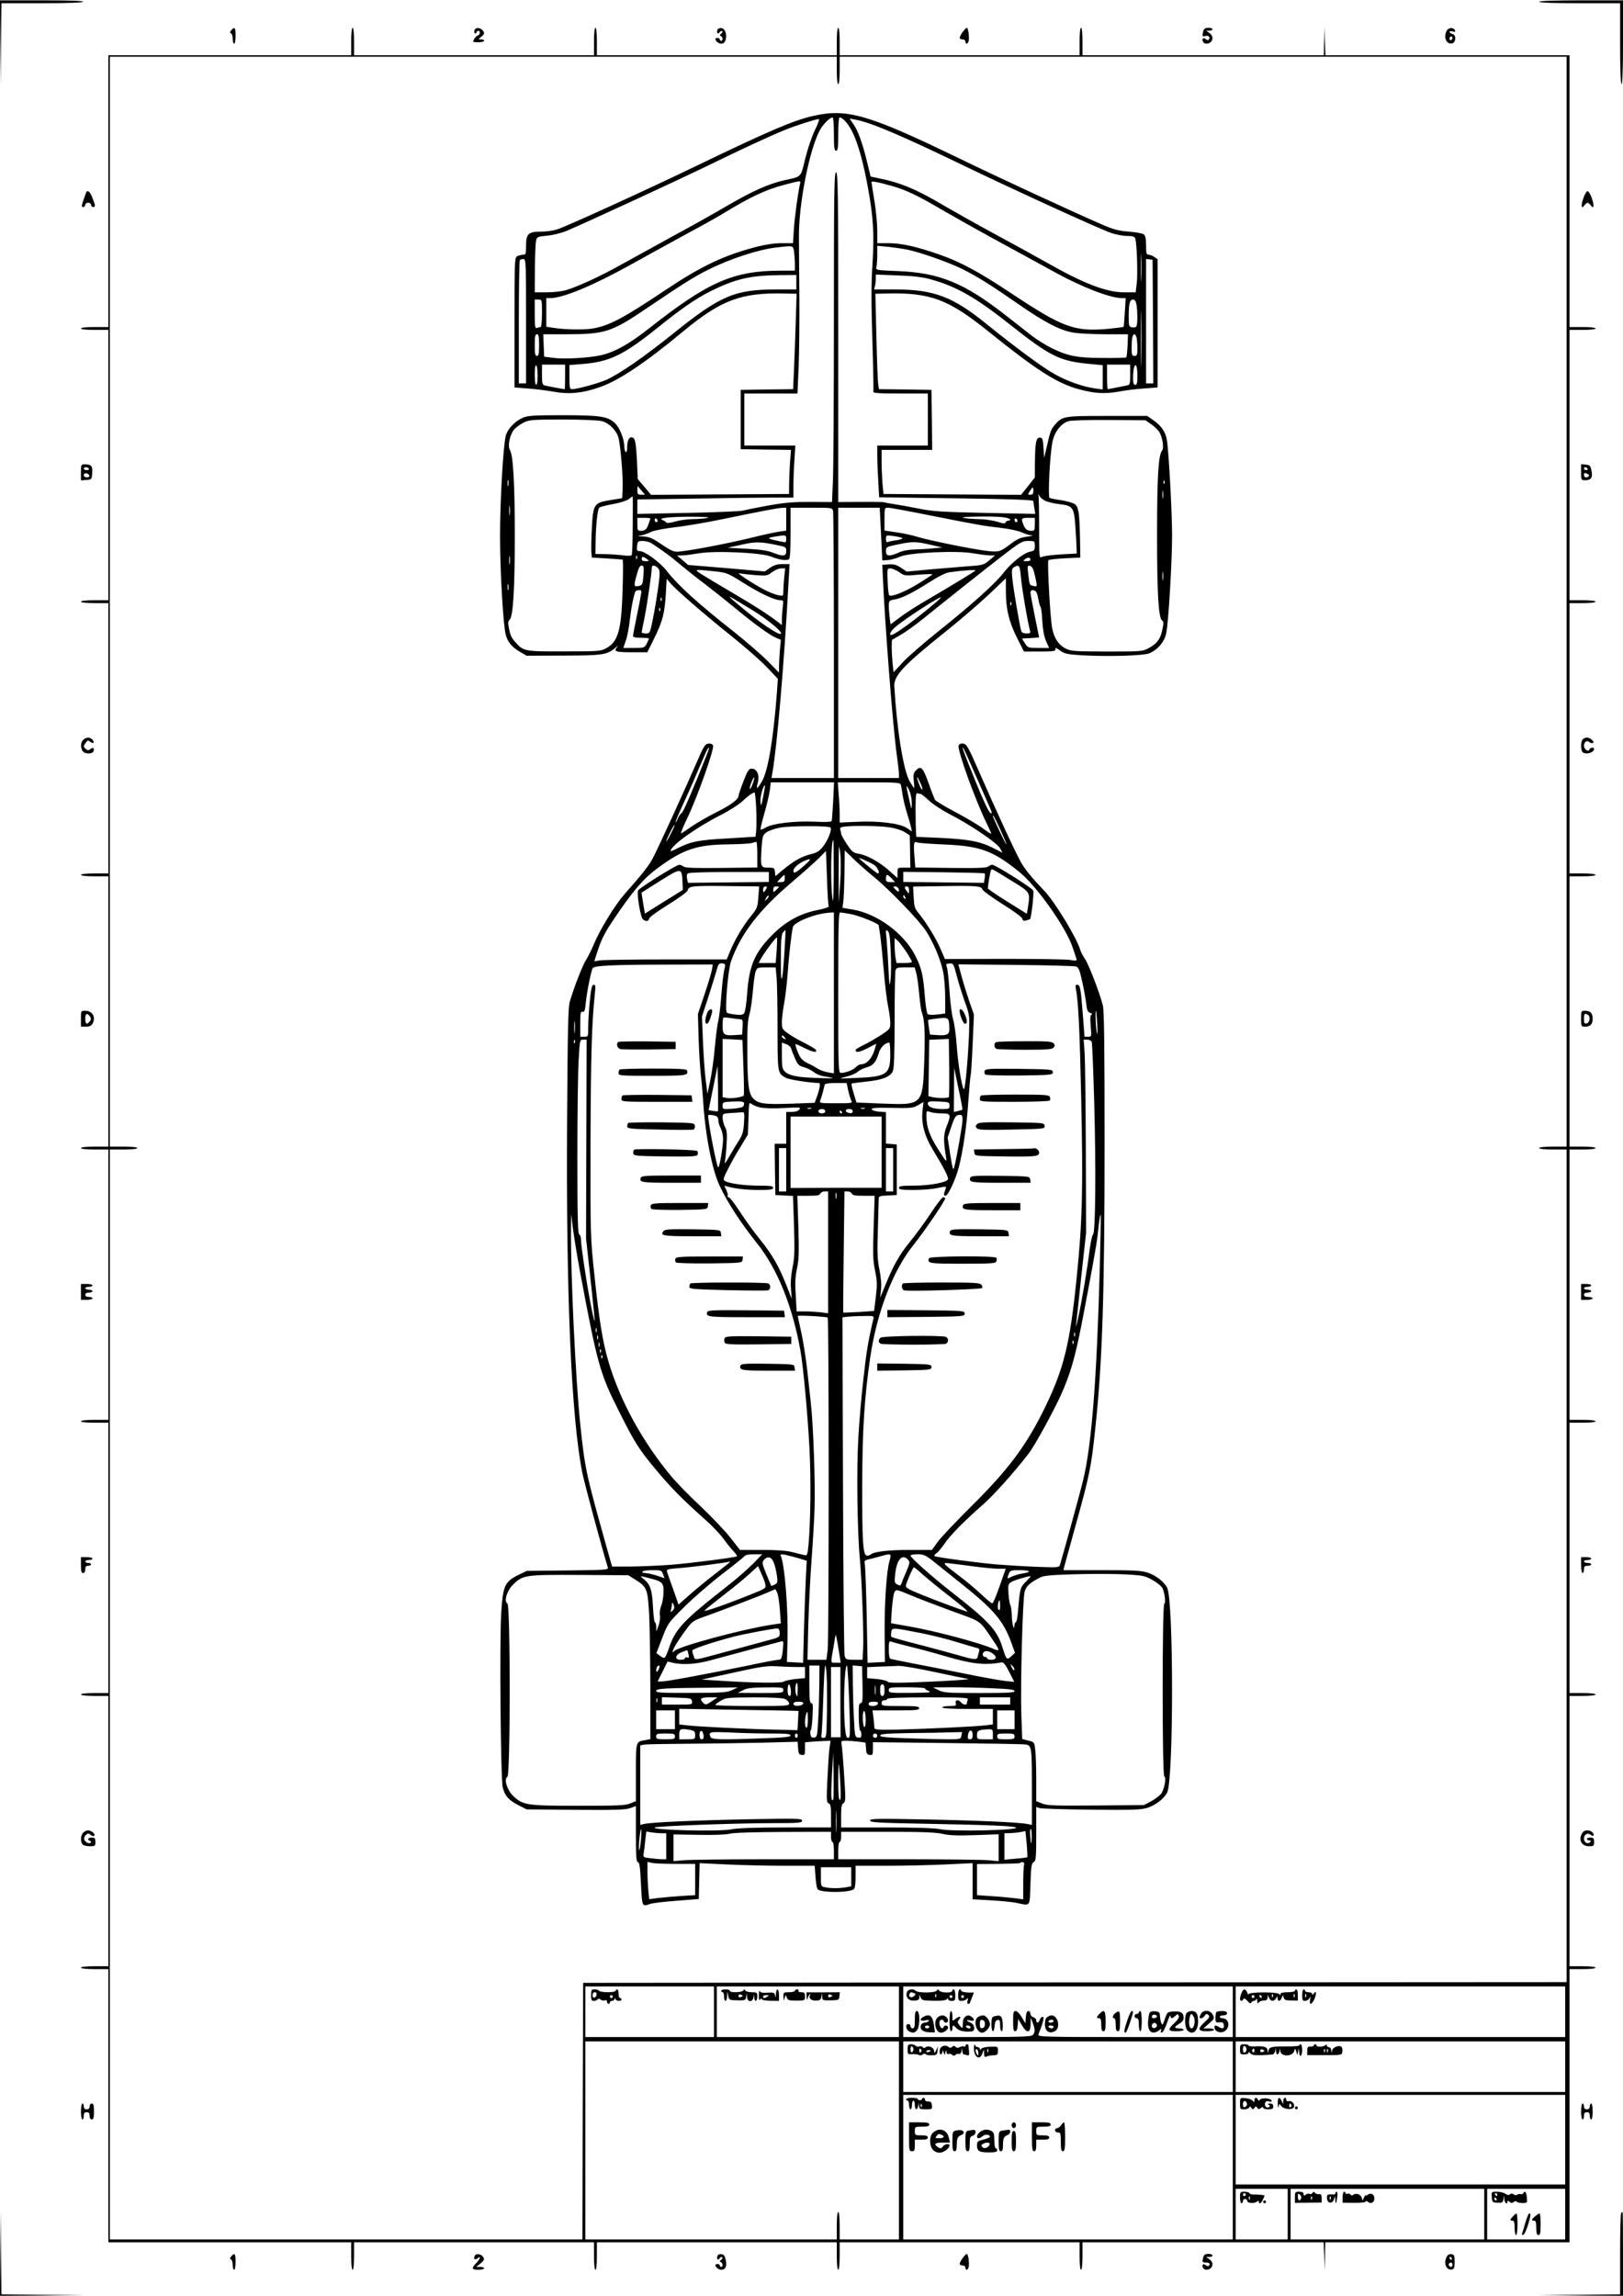 <?xml version="1.0" encoding="UTF-8" standalone="yes"?>
<svg version="1.0" xmlns="http://www.w3.org/2000/svg" width="1122.667" height="1588" viewBox="0 0 1123 1588" preserveAspectRatio="xMidYMid meet">
  <g transform="translate(0,1588) scale(0.1,-0.1)" fill="#000000" stroke="none">
    <path d="M2 15588 l3 -293 2 283 3 282 280 0 c175 0 281 4 285 10 4 7 -93 10
-284 10 l-291 0 2 -292z"/>
    <path d="M10650 15870 c0 -6 100 -10 280 -10 l280 0 0 -280 c0 -180 4 -280 10
-280 6 0 10 103 10 290 l0 290 -290 0 c-187 0 -290 -4 -290 -10z"/>
    <path d="M1600 15673 c-10 -12 -11 -18 -2 -21 7 -2 12 -19 12 -38 0 -19 5 -34
10 -34 6 0 10 25 10 55 0 58 -6 65 -30 38z"/>
    <path d="M2430 15595 l0 -95 -840 0 -840 0 0 -940 0 -940 -95 0 c-57 0 -95 -4
-95 -10 0 -6 38 -10 95 -10 l95 0 0 -935 0 -935 -95 0 c-57 0 -95 -4 -95 -10
0 -6 38 -10 95 -10 l95 0 0 -935 0 -935 -95 0 c-57 0 -95 -4 -95 -10 0 -6 38
-10 95 -10 l95 0 0 -935 0 -935 -95 0 c-57 0 -95 -4 -95 -10 0 -6 38 -10 95
-10 l95 0 0 -935 0 -935 -95 0 c-57 0 -95 -4 -95 -10 0 -6 38 -10 95 -10 l95
0 0 -935 0 -935 -95 0 c-57 0 -95 -4 -95 -10 0 -6 38 -10 95 -10 l95 0 0 -935
0 -935 -95 0 c-57 0 -95 -4 -95 -10 0 -6 38 -10 95 -10 l95 0 0 -945 0 -945
840 0 840 0 0 -95 c0 -57 4 -95 10 -95 6 0 10 38 10 95 l0 95 830 0 830 0 0
-95 c0 -57 4 -95 10 -95 6 0 10 38 10 95 l0 95 830 0 830 0 0 -95 c0 -57 4
-95 10 -95 6 0 10 38 10 95 l0 95 830 0 830 0 0 -95 c0 -57 4 -95 10 -95 6 0
10 38 10 95 l0 95 835 0 834 0 4 -97 3 -98 2 98 2 97 845 0 845 0 0 945 0 945
90 0 c53 0 90 4 90 10 0 6 -37 10 -90 10 l-90 0 0 935 0 935 90 0 c53 0 90 4
90 10 0 6 -37 10 -90 10 l-90 0 0 935 0 935 90 0 c53 0 90 4 90 10 0 6 -37 10
-90 10 l-90 0 0 935 0 935 90 0 c53 0 90 4 90 10 0 6 -37 10 -90 10 l-90 0 0
935 0 935 90 0 c53 0 90 4 90 10 0 6 -37 10 -90 10 l-90 0 0 935 0 935 90 0
c53 0 90 4 90 10 0 6 -37 10 -90 10 l-90 0 0 935 0 935 90 0 c53 0 90 4 90 10
0 6 -37 10 -90 10 l-90 0 0 940 0 940 -845 0 -844 0 -4 98 -3 97 -2 -97 -2
-98 -835 0 -835 0 0 95 c0 57 -4 95 -10 95 -6 0 -10 -38 -10 -95 l0 -95 -830
0 -830 0 0 95 c0 57 -4 95 -10 95 -6 0 -10 -38 -10 -95 l0 -95 -830 0 -830 0
0 95 c0 57 -4 95 -10 95 -6 0 -10 -38 -10 -95 l0 -95 -830 0 -830 0 0 95 c0
57 -4 95 -10 95 -6 0 -10 -38 -10 -95z m3360 -200 c0 -57 4 -95 10 -95 6 0 10
38 10 95 l0 95 2515 0 2515 0 0 -3770 0 -3770 -95 0 c-57 0 -95 -4 -95 -10 0
-6 38 -10 95 -10 l95 0 0 -2880 0 -2880 -3402 -2 -3403 -3 -3 -887 -2 -888
-1635 0 -1635 0 0 3770 0 3770 95 0 c57 0 95 4 95 10 0 6 -38 10 -95 10 l-95
0 0 3770 0 3770 2515 0 2515 0 0 -95z m-850 -13430 l0 -175 -445 0 -445 0 0
175 0 175 445 0 445 0 0 -175z m1280 0 l0 -175 -630 0 -630 0 0 175 0 175 630
0 630 0 0 -175z m2310 0 l0 -175 -676 0 c-640 0 -676 1 -669 18 33 82 43 122
30 122 -7 0 -17 -9 -20 -20 -8 -24 -25 -27 -25 -4 0 9 -9 18 -20 21 -11 3 -20
14 -20 24 0 11 -6 19 -14 19 -10 0 -16 -14 -18 -42 l-3 -43 -25 42 c-14 25
-33 43 -42 43 -16 0 -18 -10 -18 -70 0 -54 3 -70 14 -70 10 0 16 14 18 43 l3
42 25 -42 c35 -60 60 -58 61 5 l1 47 13 -35 c18 -46 18 -68 1 -86 -12 -12 -87
-14 -455 -14 l-441 0 0 175 0 175 1140 0 1140 0 0 -175z m2300 0 l0 -175
-1140 0 -1140 0 0 175 0 175 1140 0 1140 0 0 -175z m-4610 -890 l0 -685 -205
0 -205 0 0 95 c0 57 -4 95 -10 95 -6 0 -10 -38 -10 -95 l0 -95 -870 0 -870 0
0 685 0 685 1085 0 1085 0 0 -685z m2310 510 l0 -175 -1140 0 -1140 0 0 175 0
175 1140 0 1140 0 0 -175z m2300 0 l0 -175 -1140 0 -1140 0 0 175 0 175 1140
0 1140 0 0 -175z m-2300 -695 l0 -500 -1140 0 -1140 0 0 500 0 500 1140 0
1140 0 0 -500z m2300 190 l0 -310 -1140 0 -1140 0 0 310 0 310 1140 0 1140 0
0 -310z m-1920 -515 l0 -175 -180 0 -180 0 0 175 0 175 180 0 180 0 0 -175z
m1360 0 l0 -175 -670 0 -670 0 0 175 0 175 670 0 670 0 0 -175z m560 0 l0
-175 -270 0 -270 0 0 175 0 175 270 0 270 0 0 -175z"/>
    <path d="M5625 15080 c-134 -30 -311 -106 -800 -342 -333 -161 -894 -417 -968
-442 -26 -9 -76 -16 -110 -16 -91 0 -107 -14 -107 -96 0 -58 -2 -64 -21 -64
-11 0 -29 -5 -40 -10 -18 -10 -19 -26 -19 -459 l0 -449 88 -7 c48 -3 129 -13
180 -22 109 -20 203 -11 322 31 131 45 317 170 570 380 267 222 405 275 709
268 l83 -2 -6 -192 c-3 -106 -9 -255 -12 -330 l-6 -138 -182 -2 -181 -3 0
-205 0 -205 174 -3 174 -2 -7 -92 c-3 -50 -6 -119 -6 -152 l0 -61 -478 -3
-477 -3 -46 55 -46 54 -6 133 c-5 97 -11 137 -21 148 -24 23 -46 -3 -46 -56 0
-27 -4 -42 -10 -38 -5 3 -10 19 -10 34 0 55 -31 135 -66 167 -49 46 -101 54
-367 54 -203 0 -237 -3 -272 -19 -54 -24 -103 -77 -115 -122 -18 -66 -40 -448
-40 -694 0 -248 22 -623 40 -686 14 -50 43 -84 98 -116 l46 -27 256 1 c273 1
302 5 360 56 14 12 19 15 13 7 -31 -34 -16 -40 97 -40 l109 0 46 93 c59 118
74 177 82 309 l6 106 24 -28 c38 -46 235 -217 423 -367 96 -77 208 -175 249
-219 l73 -78 -6 -91 c-25 -330 -62 -550 -106 -622 -32 -53 -40 -54 -26 -2 13
50 -7 94 -43 94 -19 0 -28 -13 -57 -88 -19 -49 -34 -94 -34 -101 0 -23 -55
-64 -150 -111 -52 -26 -126 -68 -165 -94 -38 -26 -75 -51 -82 -54 -6 -4 14 48
47 115 68 144 183 468 174 493 -4 10 -16 15 -33 13 -23 -3 -32 -18 -84 -138
-69 -160 -246 -548 -293 -641 -30 -61 -65 -106 -205 -265 -66 -76 -167 -241
-210 -344 -17 -41 -42 -90 -55 -110 -23 -35 -82 -188 -111 -285 -12 -41 -15
-183 -19 -810 -8 -1220 29 -2073 106 -2455 15 -72 134 -516 176 -652 5 -16
-18 -17 -278 -20 l-283 -3 -58 -28 c-95 -47 -107 -74 -119 -264 -12 -194 -4
-1152 11 -1207 14 -57 41 -87 106 -121 l59 -30 336 -3 c272 -2 345 0 378 11
l42 15 0 -194 c0 -159 3 -194 14 -194 11 0 15 -32 21 -150 8 -161 7 -159 63
-139 18 6 100 16 184 22 l153 12 3 124 3 124 192 -9 c106 -5 285 -9 398 -9
l206 0 6 -79 c3 -45 10 -82 17 -86 37 -23 218 -21 248 3 8 6 12 37 12 86 l0
76 212 0 c117 0 300 4 406 9 l192 9 0 -125 0 -125 128 -7 c70 -4 150 -12 177
-18 98 -20 89 -32 95 130 4 123 7 145 23 153 15 9 17 29 17 196 l0 185 23 -8
c12 -4 172 -9 355 -11 276 -3 342 -1 385 11 59 17 120 63 143 108 45 86 45
1330 0 1416 -22 43 -79 87 -138 106 -41 13 -98 16 -315 16 l-265 0 6 25 c4 14
42 152 85 308 89 321 103 387 130 652 49 457 64 936 64 1975 0 669 -3 908 -12
946 -19 80 -97 283 -124 323 -14 20 -28 47 -32 61 -24 83 -173 328 -245 405
-94 99 -139 154 -167 205 -38 67 -177 368 -289 625 -74 170 -86 190 -109 193
-16 2 -27 -2 -32 -13 -11 -30 120 -391 199 -549 16 -32 28 -60 26 -61 -2 -2
-27 14 -55 35 -28 22 -113 72 -188 112 -76 40 -142 80 -146 88 -4 8 -25 61
-45 118 -39 108 -53 121 -89 82 -14 -16 -17 -30 -12 -70 3 -27 4 -50 2 -50 -1
0 -15 21 -30 46 -44 75 -90 362 -107 660 -4 72 67 147 354 376 106 85 244 204
306 263 l112 107 0 -91 c0 -122 21 -210 78 -323 l47 -93 110 0 c83 0 109 3
108 13 -4 17 3 15 38 -10 25 -18 48 -23 147 -29 182 -10 424 -3 465 14 57 24
104 79 116 137 16 73 41 494 41 680 0 155 -23 580 -36 659 -9 54 -38 98 -93
136 l-43 30 -276 0 c-305 0 -312 -1 -366 -65 -25 -30 -29 -42 -57 -165 l-14
-60 -5 70 c-4 62 -7 70 -25 70 -26 0 -32 -31 -34 -168 l-1 -108 -47 -60 -48
-60 -476 3 -476 3 -7 74 c-3 41 -6 109 -6 153 l0 78 175 0 175 0 -2 208 -3
207 -181 3 -182 2 -5 33 c-4 17 -9 166 -13 330 l-7 297 79 2 c302 7 427 -40
706 -265 328 -264 470 -355 618 -396 111 -31 183 -35 280 -18 47 9 127 19 178
22 l92 7 0 443 0 444 -22 15 c-12 9 -30 16 -40 16 -15 0 -18 9 -18 64 0 46 -4
67 -16 77 -8 7 -54 15 -102 19 -71 5 -105 14 -182 47 -186 80 -699 317 -990
458 -634 307 -778 349 -1015 295z m145 -125 c0 -96 3 -115 15 -115 12 0 15 19
15 115 0 63 4 115 9 115 22 0 63 -46 90 -103 39 -80 74 -206 106 -380 38 -208
45 -325 32 -529 -9 -132 -9 -265 -1 -525 6 -191 9 -354 7 -360 -4 -10 37 -13
186 -13 l191 0 0 -180 0 -180 -175 0 -175 0 0 -67 c0 -38 3 -118 7 -179 l6
-112 533 -7 c385 -5 534 -11 534 -19 0 -6 3 -29 7 -50 l6 -39 -348 7 c-306 7
-361 10 -464 31 -64 13 -138 26 -166 30 -27 4 -57 9 -65 12 -8 3 -84 4 -167 3
l-153 -1 0 1140 c0 1008 -2 1141 -15 1141 -13 0 -15 -118 -15 -997 0 -549 -3
-1062 -7 -1141 l-6 -143 -151 1 c-121 0 -179 -5 -291 -25 -77 -14 -156 -30
-175 -35 -19 -5 -191 -12 -382 -16 l-348 -7 0 50 0 50 392 6 c215 4 458 7 540
7 l148 0 0 83 c0 45 3 126 7 180 l6 97 -176 0 -177 0 0 180 0 180 184 0 184 0
8 188 c4 103 6 318 5 477 -1 160 -3 349 -3 420 -2 231 75 616 148 742 23 40
67 83 85 83 5 0 9 -52 9 -115z m-131 28 c-22 -46 -50 -128 -67 -197 -33 -134
-23 -124 -142 -150 -111 -25 -219 -73 -395 -175 -87 -51 -259 -148 -384 -215
-124 -68 -284 -156 -356 -196 -137 -77 -295 -150 -379 -175 -27 -8 -87 -15
-133 -15 l-83 0 1 163 c1 89 4 176 8 192 6 29 8 30 76 37 39 3 98 18 133 32
117 49 756 344 977 451 246 120 423 202 535 248 74 30 214 75 236 76 6 1 -6
-34 -27 -76z m376 45 c107 -36 314 -128 615 -273 361 -175 980 -458 1060 -485
33 -11 82 -20 109 -20 37 0 50 -4 56 -17 11 -29 18 -234 11 -306 l-8 -67 -80
0 c-123 0 -281 61 -541 209 -67 38 -227 126 -355 195 -127 69 -282 156 -342
191 -196 117 -309 164 -460 194 l-56 12 -26 107 c-31 127 -60 207 -94 257
l-25 37 38 -7 c21 -3 65 -16 98 -27z m-480 -420 c-14 -62 -36 -224 -42 -310
l-6 -98 -77 0 c-50 0 -111 -9 -171 -24 -228 -59 -384 -133 -630 -297 -303
-203 -398 -252 -513 -270 -65 -10 -202 -7 -283 8 l-33 5 0 99 0 99 28 0 c87 0
296 87 552 229 107 60 281 155 385 212 105 56 219 120 255 142 193 118 299
168 435 203 112 29 106 28 100 2z m643 -14 c94 -27 178 -68 336 -161 60 -35
237 -135 395 -221 157 -86 338 -184 401 -219 181 -99 374 -173 452 -173 l27 0
-6 -97 c-3 -54 -7 -100 -9 -102 -2 -2 -52 -8 -111 -14 -229 -20 -310 10 -664
245 -231 153 -351 218 -509 273 -151 52 -254 75 -342 75 l-78 0 0 88 c0 48 -9
141 -20 207 -11 66 -20 123 -20 127 0 10 45 1 148 -28z m-684 -451 c3 -21 6
-59 6 -85 l0 -48 -93 0 c-332 0 -504 -75 -917 -400 -138 -109 -234 -162 -331
-185 -87 -19 -256 -29 -334 -18 l-60 8 -3 78 -3 77 158 0 c271 0 314 14 564
184 244 165 330 219 425 265 148 74 343 137 463 151 121 14 118 15 125 -27z
m786 12 c94 -20 289 -89 383 -136 105 -53 197 -111 387 -243 180 -125 288
-181 380 -195 36 -6 135 -11 220 -11 l155 0 -3 -77 c-2 -43 -6 -80 -9 -83 -2
-3 -75 -5 -161 -4 -178 0 -243 13 -357 69 -38 19 -98 56 -132 82 -34 26 -116
91 -183 143 -287 225 -461 296 -748 307 -150 6 -153 7 -148 27 3 12 6 50 6 85
l0 63 73 -7 c39 -4 101 -13 137 -20z m1617 -202 c-1 -43 -3 -8 -3 77 0 85 2
120 3 78 2 -43 2 -113 0 -155z m-4257 -293 l0 -430 -25 0 -25 0 0 423 c0 233
3 427 7 430 3 4 15 7 25 7 17 0 18 -20 18 -430z m4338 -2 l2 -428 -25 0 -25 0
0 431 0 430 23 -3 22 -3 3 -427z m-2468 272 l0 -50 -134 0 c-292 0 -390 -42
-714 -302 -207 -166 -376 -283 -466 -323 -57 -25 -203 -65 -238 -65 -16 0 -18
11 -18 84 l0 83 88 7 c190 15 285 61 522 251 172 138 262 200 371 255 166 82
270 107 472 109 l117 1 0 -50z m922 22 c182 -49 317 -125 560 -318 266 -211
339 -248 525 -267 l113 -11 0 -84 0 -84 -52 7 c-86 12 -197 51 -286 102 -83
47 -267 183 -465 343 -235 191 -366 240 -638 240 l-141 0 6 23 c3 12 6 35 6
51 l0 29 148 -6 c101 -3 171 -11 224 -25z m1465 -569 c-1 -87 -3 -16 -3 157 0
173 2 244 3 158 2 -87 2 -229 0 -315z m-4147 332 c0 -52 -4 -95 -9 -95 -5 0
-16 -3 -25 -6 -14 -5 -16 7 -16 95 l0 101 25 0 c25 0 25 0 25 -95z m4114 58
c7 -47 8 -127 0 -146 -3 -9 -14 -12 -30 -9 -23 4 -24 8 -24 76 0 88 7 116 30
116 12 0 19 -11 24 -37z m-4134 -278 c0 -60 -3 -75 -15 -75 -12 0 -15 15 -15
75 0 60 3 75 15 75 12 0 15 -15 15 -75z m4134 53 c3 -13 6 -47 6 -75 0 -46 -3
-53 -20 -53 -18 0 -20 7 -20 59 0 61 6 91 20 91 4 0 10 -10 14 -22z m-4144
-264 c0 -36 -4 -64 -10 -64 -6 0 -10 30 -10 71 0 44 4 68 10 64 6 -3 10 -35
10 -71z m190 -9 c0 -47 -1 -85 -3 -85 -9 0 -124 22 -139 26 -15 4 -18 17 -18
75 l0 69 80 0 80 0 0 -85z m3910 15 c0 -64 -2 -70 -22 -74 -48 -10 -129 -26
-133 -26 -3 0 -5 38 -5 85 l0 85 80 0 80 0 0 -70z m50 -6 c0 -50 -3 -64 -15
-64 -11 0 -15 12 -15 48 0 26 3 57 6 69 11 41 24 13 24 -53z m-3705 -315 c50
-14 100 -64 114 -114 15 -54 33 -276 29 -355 l-3 -64 -80 -13 c-116 -19 -121
-27 -130 -195 -4 -73 -5 -149 -3 -168 l3 -35 105 -6 c58 -4 106 -7 108 -8 6
-3 1 -260 -8 -366 -13 -150 -38 -209 -102 -245 -42 -23 -48 -24 -293 -24 -278
-1 -283 0 -343 68 -27 31 -35 52 -46 126 -1 8 4 20 10 25 24 20 36 208 36 580
0 361 -11 558 -34 595 -16 26 -1 105 28 139 13 16 43 38 67 50 39 19 58 21
272 21 136 0 246 -5 270 -11z m3800 -21 c22 -15 48 -40 57 -55 22 -38 33 -110
19 -127 -26 -32 -35 -177 -35 -586 0 -416 10 -575 36 -591 10 -6 10 -20 0 -65
-13 -64 -37 -95 -97 -127 -38 -21 -53 -22 -285 -22 -223 1 -249 2 -285 20 -49
24 -80 70 -94 137 -14 62 -36 466 -27 475 4 4 55 10 114 13 l107 5 -2 125 c-4
188 -10 228 -38 246 -13 8 -55 20 -93 26 -38 5 -74 13 -80 16 -12 8 2 296 20
386 13 69 60 130 112 145 17 5 144 9 281 8 l250 -2 40 -27z m-4448 -425 c-3
-10 -5 -2 -5 17 0 19 2 27 5 18 2 -10 2 -26 0 -35z m4540 15 c-3 -8 -6 -5 -6
6 -1 11 2 17 5 13 3 -3 4 -12 1 -19z m-3618 -50 l24 -28 -26 0 c-24 0 -27 4
-27 32 0 17 1 29 3 27 1 -2 13 -16 26 -31z m2711 -3 c0 -18 -5 -25 -20 -25
-20 0 -20 1 -4 25 9 14 18 25 20 25 2 0 4 -11 4 -25z m897 -47 c-2 -13 -4 -3
-4 22 0 25 2 35 4 23 2 -13 2 -33 0 -45z m-813 -21 c17 -8 59 -18 94 -22 96
-11 103 -20 113 -156 4 -63 8 -130 8 -150 l1 -36 -110 -6 c-61 -4 -119 -11
-130 -17 -20 -11 -20 -7 -20 199 0 115 -2 218 -5 228 -4 11 -1 10 6 -4 6 -12
26 -28 43 -36z m-2856 -166 c0 -110 -4 -204 -7 -209 -3 -5 -31 -6 -66 -1 -33
4 -88 8 -122 8 l-63 1 1 78 c1 113 13 230 25 242 6 6 48 17 95 25 49 9 94 23
109 34 14 11 26 20 27 20 2 1 2 -89 1 -198z m-851 72 c-2 -16 -4 -3 -4 27 0
30 2 43 4 28 2 -16 2 -40 0 -55z m1913 -32 l0 -80 -47 -6 c-27 -4 -120 -24
-208 -46 -149 -36 -386 -82 -481 -92 -43 -5 -54 0 -159 71 -36 23 -61 32 -94
33 -45 1 -46 1 -11 8 19 4 49 15 66 24 18 9 90 23 165 32 74 8 224 34 334 57
287 59 376 76 408 77 l27 1 0 -79z m324 57 c3 -13 6 -434 6 -935 l0 -913 -216
0 -216 0 6 33 c33 188 82 762 112 1320 l7 127 -49 0 c-35 0 -58 -7 -85 -25
l-37 -26 -265 23 -266 22 -38 33 -38 32 35 1 c19 0 70 7 112 14 112 20 432 6
503 -22 58 -23 104 -30 123 -19 9 6 12 54 12 183 l0 174 144 0 c141 0 144 0
150 -22z m332 -160 l9 -183 40 3 c22 2 60 13 85 24 64 28 395 43 508 22 42 -7
93 -14 112 -14 l35 0 -40 -34 c-37 -31 -45 -34 -135 -40 -52 -4 -172 -14 -266
-22 l-170 -16 -39 26 c-31 21 -49 26 -85 24 l-45 -3 3 -70 c14 -335 70 -1051
97 -1244 8 -58 15 -117 15 -133 l0 -28 -210 0 -210 0 0 935 0 935 144 0 143 0
9 -182z m348 127 c321 -64 362 -71 485 -85 52 -6 114 -19 139 -30 24 -11 56
-21 71 -21 14 -1 0 -5 -31 -9 -45 -6 -69 -16 -110 -47 -78 -59 -84 -61 -168
-52 -97 11 -403 73 -484 98 -35 11 -100 25 -145 31 l-81 12 0 79 c0 78 0 79
26 79 14 0 148 -25 298 -55z m-1549 -16 c-22 -4 -70 -8 -106 -8 -36 -1 -89 -8
-119 -17 -30 -9 -55 -12 -59 -7 -3 5 -15 13 -26 18 -17 7 -14 10 20 15 60 11
340 10 290 -1z m2049 5 c25 -4 46 -11 46 -15 0 -5 -6 -9 -14 -9 -8 0 -16 -5
-18 -12 -3 -9 -18 -8 -57 5 -29 9 -88 18 -130 18 -42 1 -89 5 -106 9 -37 9
212 13 279 4z m-2444 -8 c0 -1 -5 -18 -12 -37 -13 -39 -24 -49 -55 -49 -21 0
-23 5 -23 45 l0 45 45 0 c25 0 45 -2 45 -4z m50 -17 c0 -5 -4 -9 -10 -9 -5 0
-10 7 -10 16 0 8 5 12 10 9 6 -3 10 -10 10 -16z m2490 0 c0 -5 -4 -9 -10 -9
-5 0 -10 7 -10 16 0 8 5 12 10 9 6 -3 10 -10 10 -16z m120 -24 c0 -40 -2 -45
-22 -45 -31 0 -45 11 -57 43 -17 43 -14 47 34 47 l45 0 0 -45z m-1720 -100 c0
-14 -3 -25 -7 -24 -5 0 -35 6 -68 13 -61 14 -59 18 15 29 55 9 60 8 60 -18z
m803 5 c5 -4 -13 -11 -39 -15 -25 -3 -53 -9 -60 -12 -10 -4 -14 3 -14 21 0 26
1 27 53 20 28 -4 56 -10 60 -14z m-1732 -38 c89 -59 123 -84 199 -148 47 -39
123 -99 170 -134 46 -35 136 -107 200 -159 140 -116 246 -193 290 -211 l33
-14 -7 -74 c-3 -41 -6 -93 -6 -114 l0 -39 -77 79 c-43 43 -145 132 -228 198
-261 206 -393 326 -471 426 -47 61 -153 138 -188 138 -19 0 -21 4 -18 35 4 33
6 35 41 35 20 0 48 -8 62 -18z m872 -12 c54 -11 57 -13 57 -41 0 -36 -22 -38
-95 -9 -36 14 -87 21 -180 26 l-130 7 95 21 c98 22 132 22 253 -4z m1075 -21
c-35 -4 -93 -7 -129 -8 -43 -1 -82 -8 -110 -21 -65 -29 -89 -27 -89 9 0 29 3
30 73 45 106 23 133 23 230 1 l87 -20 -62 -6z m702 17 c0 -30 -4 -34 -32 -40
-46 -9 -131 -77 -189 -152 -60 -75 -219 -218 -456 -407 -93 -74 -198 -166
-235 -205 l-65 -70 -7 61 c-3 33 -6 83 -6 111 l1 51 60 35 c34 19 107 72 163
117 99 81 447 357 529 420 137 106 149 113 193 113 43 0 44 -1 44 -34z m-3633
-123 c-2 -16 -4 -5 -4 22 0 28 2 40 4 28 2 -13 2 -35 0 -50z m880 35 c-3 -8
-6 -5 -6 6 -1 11 2 17 5 13 3 -3 4 -12 1 -19z m69 -3 c18 -14 18 -14 -8 -15
-18 0 -28 5 -28 15 0 19 11 19 36 0z m2654 -6 c0 -5 -12 -9 -27 -9 -27 1 -27
1 -9 15 19 14 36 12 36 -6z m-2677 -96 c-6 -76 -7 -80 -37 -85 -31 -6 -32 1
-9 82 11 43 21 60 33 60 14 0 16 -9 13 -57z m97 42 c13 -12 16 -27 13 -63 -7
-75 -32 -230 -50 -314 -16 -75 -17 -78 -45 -78 -15 0 -28 4 -28 8 0 5 9 51 20
103 17 85 50 309 50 345 0 18 19 18 40 -1z m2514 -66 c6 -73 46 -308 62 -366
6 -20 3 -23 -24 -23 -20 0 -32 6 -36 18 -11 37 -54 290 -61 358 -6 64 -5 73
12 83 35 20 40 12 47 -70z m88 46 c5 -16 12 -48 17 -71 7 -39 7 -40 -16 -36
-30 6 -29 5 -38 80 -7 58 -6 64 11 60 10 -1 21 -16 26 -33z m-1726 -46 c-3
-34 -6 -78 -6 -97 0 -33 -1 -34 -32 -28 -17 3 -55 17 -82 30 -61 28 -220 130
-191 122 11 -2 59 -8 107 -12 83 -6 88 -5 120 20 18 14 46 26 62 26 l29 0 -7
-61z m796 35 c37 -26 39 -26 137 -17 55 4 97 5 93 1 -4 -3 -47 -32 -96 -62
-89 -56 -189 -96 -203 -82 -5 4 -10 48 -11 97 -4 87 -4 89 19 89 13 0 40 -12
61 -26z m-1279 6 c85 -9 91 -11 202 -81 120 -75 214 -118 254 -119 22 0 23 -2
17 -46 -3 -26 -6 -65 -6 -86 l0 -40 -27 21 c-70 54 -151 106 -309 199 -94 55
-192 114 -219 131 -56 36 -54 36 88 21z m1807 6 c0 -4 -155 -98 -337 -205 -68
-39 -152 -93 -187 -120 l-64 -48 -6 45 c-3 24 -6 62 -6 82 0 36 2 38 38 45 54
9 123 44 240 118 70 44 117 68 145 71 94 13 177 18 177 12z m1297 -63 c-2 -16
-4 -5 -4 22 0 28 2 40 4 28 2 -13 2 -35 0 -50z m-4530 -70 c-3 -10 -5 -2 -5
17 0 19 2 27 5 18 2 -10 2 -26 0 -35z m917 -40 c-3 -21 -17 -90 -30 -153 -13
-63 -24 -121 -24 -127 0 -9 18 -13 55 -13 30 0 55 -2 55 -5 0 -4 -7 -19 -15
-35 -15 -29 -18 -30 -89 -30 l-73 0 18 53 c10 28 22 93 27 142 9 79 23 153 37
193 2 6 14 12 25 12 19 0 20 -4 14 -37z m2732 29 c6 -4 14 -27 18 -52 4 -24
11 -49 15 -55 5 -5 11 -51 13 -100 4 -61 12 -106 26 -138 l21 -47 -74 0 c-72
0 -73 1 -94 33 l-20 32 59 3 c33 2 60 4 60 5 0 1 -14 67 -30 147 -16 80 -30
153 -30 163 0 18 17 22 36 9z m-1956 -133 c106 -65 210 -152 193 -162 -15 -9
-137 72 -253 168 -143 118 -143 118 60 -6z m-633 69 c-3 -8 -6 -5 -6 6 -1 11
2 17 5 13 3 -3 4 -12 1 -19z m1903 -9 c-129 -111 -289 -229 -312 -229 -20 0
-4 29 35 61 66 55 290 200 307 199 3 -1 -11 -14 -30 -31z m517 -21 c-3 -8 -6
-5 -6 6 -1 11 2 17 5 13 3 -3 4 -12 1 -19z m-2430 -40 c-3 -8 -6 -5 -6 6 -1
11 2 17 5 13 3 -3 4 -12 1 -19z m326 -990 c-91 -232 -165 -403 -176 -410 -8
-4 -20 -21 -27 -38 -7 -17 -14 -29 -16 -27 -2 2 18 51 45 109 27 58 75 165
106 239 32 74 61 142 67 152 17 33 18 17 1 -25z m1855 -143 c39 -88 82 -186
96 -218 22 -50 24 -56 8 -48 -11 6 -52 93 -105 225 -80 197 -101 256 -78 216
5 -8 41 -87 79 -175z m-1538 -59 c-6 -20 -15 -38 -20 -41 -5 -3 -2 14 7 39 20
53 31 54 13 2z m1161 -6 c10 -22 14 -40 9 -40 -4 0 -15 21 -24 47 -19 54 -11
51 15 -7z m-606 -117 c-4 -71 -8 -133 -10 -139 -2 -8 -38 -10 -119 -6 -138 6
-287 -12 -335 -39 -18 -11 -36 -18 -38 -15 -3 2 9 53 26 112 17 59 34 132 38
161 l6 53 219 0 219 0 -6 -127z m468 110 c3 -10 8 -40 12 -68 4 -27 17 -84 30
-125 13 -41 26 -87 29 -102 l6 -28 -35 24 c-47 32 -196 51 -349 43 l-116 -5 0
56 c0 31 -3 94 -7 140 l-6 82 216 0 c197 0 216 -2 220 -17z m-952 -80 c-15
-72 -16 -75 -19 -36 -3 34 19 113 31 113 2 0 -4 -35 -12 -77z m1028 -48 c-1
-50 -1 -50 -19 30 -23 100 -23 110 1 60 11 -24 18 -61 18 -90z m-1077 -27 c3
-57 3 -126 1 -154 l-5 -50 -197 -12 c-202 -11 -251 -21 -349 -71 -23 -12 -42
-19 -42 -16 0 36 174 161 345 248 61 31 128 74 150 95 38 36 72 61 86 62 3 0
8 -46 11 -102z m1138 92 c5 0 30 -20 57 -45 26 -25 89 -66 138 -92 139 -70
331 -199 353 -237 l19 -33 -67 34 c-89 45 -173 60 -367 69 l-163 7 -2 31 c-1
17 -3 86 -3 154 0 98 3 121 13 117 8 -3 17 -5 22 -5z m554 -253 c24 -53 43
-97 40 -97 -5 0 -94 187 -94 197 0 13 10 -5 54 -100z m-2283 -23 c-16 -33 -30
-56 -31 -52 0 11 53 118 58 114 2 -2 -10 -30 -27 -62z m1105 44 c12 -13 -15
-85 -49 -129 -26 -34 -42 -45 -87 -56 -65 -16 -117 -46 -191 -107 l-54 -45 -3
29 c-3 28 -6 30 -46 30 -53 0 -54 3 -47 129 6 88 8 95 34 115 15 11 58 26 95
33 70 13 335 13 348 1z m407 1 c42 -6 86 -20 107 -33 l35 -23 2 -112 2 -111
-44 0 c-45 0 -45 0 -45 -36 l0 -36 -56 50 c-67 60 -155 109 -212 118 -38 6
-46 13 -82 66 -22 33 -40 66 -40 73 0 7 -3 20 -6 28 -4 11 2 17 23 20 59 9
247 7 316 -4z m-384 -321 c-1 -156 -4 -213 -9 -173 -15 114 -10 405 6 405 2 0
3 -105 3 -232z m-529 132 l0 -89 -247 -3 c-187 -2 -252 0 -264 10 -8 6 -22 12
-29 12 -20 0 -279 -162 -285 -178 -10 -26 17 -186 33 -199 22 -18 39 -16 44 5
3 11 62 53 133 97 71 44 130 87 133 97 8 32 24 34 316 30 l179 -2 -6 -75 c-5
-70 -8 -78 -52 -131 -53 -66 -113 -166 -144 -244 l-23 -55 -421 0 c-232 0
-438 -3 -458 -7 l-37 -6 13 41 c35 111 54 149 126 256 128 190 201 275 297
346 178 132 274 164 491 166 75 1 147 5 161 9 14 4 28 8 33 9 4 1 7 -39 7 -89z
m573 -198 l-10 -137 0 215 c0 186 1 205 10 137 6 -50 6 -126 0 -215z m727 268
c244 -11 331 -43 512 -189 119 -96 318 -376 367 -515 17 -48 31 -91 31 -95 0
-5 -19 -5 -42 0 -24 5 -229 8 -456 8 l-414 -1 -32 74 c-31 72 -98 180 -153
247 -24 29 -28 45 -31 107 l-4 73 198 3 c244 4 275 1 281 -22 3 -10 65 -55
138 -101 77 -48 136 -91 139 -102 3 -14 10 -17 28 -12 13 4 24 8 25 9 9 7 29
184 22 198 -11 20 -262 178 -283 178 -8 0 -21 -6 -28 -12 -10 -10 -73 -12
-259 -10 l-246 3 -6 81 c-7 88 -4 103 22 92 9 -4 95 -10 191 -14z m-806 -428
c3 -5 -31 -16 -75 -25 -120 -23 -219 -77 -310 -167 -126 -125 -165 -215 -179
-407 -5 -74 -14 -130 -21 -140 -10 -12 -25 -14 -63 -9 -27 3 -53 9 -57 13 -15
16 8 296 29 355 68 191 195 356 422 548 68 58 149 130 180 160 l55 55 7 -187
c3 -103 9 -191 12 -196z m316 201 c102 -83 307 -295 355 -368 52 -79 102 -197
120 -282 8 -37 15 -118 15 -180 l0 -112 -56 -7 c-34 -4 -59 -3 -66 4 -5 5 -14
61 -19 123 -11 148 -24 199 -68 284 -79 152 -262 287 -430 315 l-72 12 6 41
c3 23 7 113 8 199 l2 157 65 -63 c36 -34 99 -90 140 -123z m-5 88 c26 -15 48
-61 29 -61 -6 0 -90 67 -129 103 -13 12 61 -19 100 -42z m-475 -2 c-63 -56
-80 -65 -80 -40 0 20 38 53 81 70 44 18 44 10 -1 -30z m-848 -113 l3 -60 -132
-82 -131 -82 -5 31 c-3 18 -9 51 -12 73 l-6 41 128 81 c146 92 151 92 155 -2z
m2276 4 c135 -83 131 -78 114 -187 l-7 -42 -135 84 c-74 46 -135 88 -135 92 1
23 17 118 22 125 6 12 0 15 141 -72z m-1678 25 l0 -34 -280 -3 -280 -3 -6 29
c-4 19 -2 31 7 37 8 5 137 9 287 9 l272 0 0 -35z m1493 25 c3 -3 3 -18 0 -35
l-5 -30 -279 3 -279 3 0 35 0 35 279 -3 c154 -2 281 -5 284 -8z m-1383 -35 c0
-20 -5 -25 -27 -25 l-26 0 23 25 c13 14 25 25 27 25 2 0 3 -11 3 -25z m740 0
l23 -25 -31 0 c-27 0 -32 4 -32 25 0 14 4 25 8 25 5 0 19 -11 32 -25z m-870
-75 c-6 -11 -13 -20 -15 -20 -3 0 -5 9 -5 20 0 11 7 20 15 20 13 0 14 -4 5
-20z m90 17 c0 -2 -9 -12 -20 -22 -19 -18 -20 -17 -20 3 0 15 6 22 20 22 11 0
20 -2 20 -3z m827 -12 c9 -25 -2 -27 -22 -5 -17 18 -17 20 -1 20 9 0 19 -7 23
-15z m73 -12 c0 -26 -1 -26 -15 -7 -19 25 -19 34 0 34 10 0 15 -10 15 -27z
m-984 -61 c-18 -16 -18 -16 -6 6 6 13 14 21 18 18 3 -4 -2 -14 -12 -24z m958
12 c3 -8 2 -12 -4 -9 -6 3 -10 10 -10 16 0 14 7 11 14 -7z m-494 -660 l0 -557
-42 7 c-24 4 -59 17 -78 30 -19 13 -49 28 -66 35 -16 7 -38 25 -48 42 -18 31
-38 89 -30 89 3 0 32 -14 65 -30 55 -28 88 -32 73 -9 -3 5 -38 26 -77 46 -40
19 -91 49 -114 66 -40 28 -43 33 -43 78 0 26 7 83 15 126 8 43 20 139 25 213
10 134 26 274 36 318 8 37 165 98 262 101 l22 1 0 -556z m115 545 c57 -10 195
-66 195 -78 0 -3 5 -33 10 -66 5 -33 16 -143 25 -245 8 -102 22 -214 30 -250
8 -36 14 -85 15 -110 0 -45 -1 -46 -62 -87 -35 -22 -89 -54 -120 -69 -32 -15
-58 -31 -58 -35 0 -21 25 -17 81 11 l62 32 -7 -26 c-17 -69 -56 -116 -97 -116
-10 0 -27 -9 -37 -20 -19 -20 -70 -40 -104 -40 -17 0 -18 32 -18 555 0 452 2
555 13 555 7 0 40 -5 72 -11z m-457 -259 c-14 -227 -26 -254 -25 -55 0 135 4
174 15 188 9 9 16 16 17 15 1 -2 -2 -68 -7 -148z m735 -3 c4 -72 3 -159 -1
-192 -7 -55 -8 -47 -15 80 -3 77 -10 169 -13 205 -7 58 -6 64 8 52 12 -9 17
-44 21 -145z m-789 9 l-7 -86 -59 0 -59 0 15 28 c20 39 107 155 112 149 2 -2
1 -43 -2 -91z m898 -10 c21 -33 38 -63 38 -68 0 -4 -24 -8 -54 -8 l-53 0 -7
38 c-3 20 -6 59 -6 86 l0 49 22 -19 c11 -10 38 -46 60 -78z m-1256 -101 c-11
-46 -17 -97 -26 -210 -5 -66 -14 -140 -20 -165 -7 -25 -17 -108 -24 -185 -7
-77 -21 -180 -32 -230 l-19 -90 -12 95 c-7 52 -15 173 -19 268 l-7 172 42 128
c22 70 48 153 57 184 14 52 18 57 40 56 20 -2 24 -7 20 -23z m1604 -63 c12
-48 38 -129 56 -180 33 -91 33 -95 29 -220 -7 -178 -27 -394 -36 -385 -14 16
-40 173 -49 299 -5 71 -16 154 -25 184 -9 30 -20 118 -25 195 -5 77 -13 151
-18 165 -9 23 -7 25 18 27 26 2 28 -1 50 -85z m-1694 41 c-4 -21 -27 -98 -52
-172 l-45 -134 5 -171 c3 -94 10 -205 15 -246 5 -41 12 -122 16 -180 14 -235
62 -482 115 -592 59 -124 143 -252 259 -398 141 -177 246 -438 300 -745 20
-114 50 -446 62 -673 11 -213 8 -504 -7 -670 -7 -68 -9 -73 -28 -68 -12 2 -48
12 -81 20 -41 11 -108 16 -212 16 l-153 0 -69 88 c-38 48 -130 144 -204 214
-74 70 -163 160 -197 201 -201 239 -359 526 -439 797 -40 133 -66 293 -98 600
-28 264 -28 269 -27 925 2 589 8 815 30 1023 6 51 4 62 -8 62 -12 0 -18 -24
-27 -113 -6 -62 -11 -143 -11 -180 0 -66 0 -67 -27 -67 l-28 0 0 88 c0 77 2
88 16 85 13 -4 17 8 23 69 7 70 38 224 48 234 17 16 135 22 462 23 l368 1 -6
-37z m2520 23 c17 -6 25 -26 42 -104 12 -53 24 -122 28 -154 5 -46 10 -57 28
-63 12 -4 16 -8 9 -11 -9 -4 -11 -25 -6 -80 6 -74 6 -74 -19 -74 l-24 0 -12
158 c-14 178 -18 202 -39 202 -11 0 -13 -7 -9 -27 17 -81 27 -289 37 -753 14
-640 8 -861 -31 -1244 -46 -457 -88 -628 -215 -891 -130 -269 -254 -435 -511
-690 -105 -104 -211 -216 -234 -247 l-42 -58 -154 0 c-146 0 -248 -12 -268
-31 -6 -5 -18 -9 -27 -9 -28 0 -34 97 -33 505 1 366 15 589 55 865 46 312 156
600 299 779 80 100 220 306 220 323 0 4 -6 8 -13 8 -8 0 -46 -48 -84 -107 -39
-60 -106 -151 -148 -203 -75 -92 -115 -164 -176 -315 l-29 -70 6 55 c4 36 0
86 -11 139 -14 68 -16 117 -11 270 3 102 5 198 6 213 0 26 2 27 63 30 l62 3 0
175 0 175 -37 3 -38 3 0 109 0 109 -47 3 c-26 2 -48 8 -51 16 -3 10 27 12 140
10 132 -3 146 -1 181 19 l37 22 -6 -53 c-11 -96 10 -177 75 -285 71 -116 101
-175 101 -195 0 -22 -123 -46 -239 -46 -83 0 -101 -3 -101 -15 0 -12 18 -15
103 -15 56 0 130 6 165 14 57 12 62 11 56 -3 -15 -38 -16 -51 -2 -51 18 0 70
112 92 196 31 122 55 288 66 456 7 95 14 176 16 180 3 5 9 101 14 215 l9 207
-30 85 c-16 48 -41 126 -54 174 l-24 88 397 -4 c218 -2 406 -7 418 -11z
m-2072 -83 c3 -42 6 -200 6 -352 0 -303 0 -305 60 -336 23 -12 166 -34 226
-35 13 0 7 -39 -16 -101 l-13 -36 -168 -6 c-184 -6 -223 0 -259 38 -31 33 -39
104 -39 350 -1 130 3 193 14 228 8 26 19 98 24 160 5 62 14 125 20 140 10 25
14 27 74 27 l64 0 7 -77z m966 37 c6 -22 15 -86 20 -143 5 -56 13 -114 18
-127 20 -52 24 -139 17 -342 -11 -302 -10 -301 -296 -290 l-173 7 -19 63 c-11
35 -17 65 -15 68 3 2 49 8 103 14 109 11 163 32 182 70 9 18 13 112 13 350 0
179 3 335 6 348 6 20 12 22 70 22 l63 0 11 -40z m1252 -355 c3 -49 2 -76 -2
-60 -8 30 -13 162 -6 154 2 -2 5 -44 8 -94z m-2469 36 c15 -1 18 -9 15 -53
l-3 -53 -44 -3 c-81 -6 -91 1 -91 62 0 29 2 55 5 58 3 3 26 1 53 -3 26 -4 55
-8 65 -8z m1446 -63 c1 -43 -15 -52 -90 -46 l-44 3 -8 49 c-4 27 -6 50 -5 52
2 2 33 7 68 11 73 9 77 6 79 -69z m-2592 -25 c-2 -21 -4 -6 -4 32 0 39 2 55 4
38 2 -18 2 -50 0 -70z m1453 -38 c11 -13 10 -14 -4 -9 -9 3 -16 10 -16 15 0
13 6 11 20 -6z m-286 -207 c4 -105 5 -192 2 -195 -11 -11 -84 -22 -113 -17
l-33 6 0 202 0 201 68 -3 69 -4 7 -190z m1421 -206 c-7 -8 -86 -7 -115 1 l-26
6 2 138 c1 76 2 164 3 195 l1 57 68 3 67 3 3 -199 c1 -109 0 -201 -3 -204z
m-2588 376 c-3 -8 -6 -5 -6 6 -1 11 2 17 5 13 3 -3 4 -12 1 -19z m80 -665 l-2
-688 28 -255 c39 -362 39 -367 12 -240 -27 128 -75 437 -75 487 0 17 -6 33
-12 36 -10 3 -13 119 -13 538 0 294 4 596 9 672 8 135 8 137 31 137 l24 0 -2
-687z m3497 671 c3 -8 11 -194 17 -412 13 -460 9 -909 -8 -920 -6 -4 -16 -50
-23 -102 -16 -132 -56 -368 -80 -475 -11 -49 -18 -72 -15 -50 3 22 20 175 37
340 l33 300 -2 575 c-1 316 -5 617 -8 668 l-7 92 25 0 c14 0 28 -7 31 -16z
m-2079 -47 c3 -12 16 -43 27 -70 19 -41 27 -49 62 -58 22 -6 53 -22 68 -34 16
-14 48 -26 76 -30 87 -12 68 -15 -58 -10 -138 5 -191 16 -221 46 -16 16 -19
33 -19 108 l0 90 30 -10 c16 -6 32 -20 35 -32z m685 -41 c0 -136 -25 -153
-240 -161 -120 -5 -123 -5 -68 8 32 7 68 22 80 33 13 12 42 26 64 32 46 13 66
37 85 101 11 37 43 69 72 71 4 0 7 -38 7 -84z m-1192 -391 c-2 -2 -17 -1 -34
2 l-31 5 31 153 31 154 3 -156 c1 -86 1 -157 0 -158z m1691 11 c-2 -2 -16 -6
-31 -10 l-28 -6 1 152 1 153 30 -143 c17 -79 29 -144 27 -146z m-790 133 c6
-28 16 -59 21 -70 10 -18 6 -19 -106 -19 -107 0 -116 1 -109 18 4 9 12 35 18
57 5 22 11 46 13 53 2 8 27 12 78 12 l74 0 11 -51z m-728 -112 c-6 -6 -40 -13
-76 -15 -64 -4 -65 -4 -65 21 0 25 2 26 73 29 54 2 73 0 75 -11 2 -7 -1 -18
-7 -24z m1429 7 c0 -22 -4 -24 -49 -24 -62 0 -101 14 -101 37 0 16 9 18 75 15
72 -3 75 -5 75 -28z m-1310 -13 c26 -6 95 -8 165 -4 111 6 119 5 106 -10 -8
-11 -28 -17 -52 -17 l-39 0 0 -110 0 -110 -40 0 -40 0 2 -177 3 -178 61 -3 61
-3 7 -207 c5 -173 4 -220 -10 -287 -10 -50 -15 -105 -11 -149 l5 -69 -33 85
c-53 136 -99 217 -184 323 -45 55 -109 144 -143 197 -35 54 -69 98 -76 98 -7
0 -10 4 -7 10 3 5 -1 23 -10 41 -16 29 -15 31 2 25 51 -16 136 -26 224 -26 81
0 99 3 99 15 0 12 -18 15 -98 15 -99 0 -202 14 -234 31 -16 9 -15 16 18 82 20
40 59 110 88 156 l51 85 4 113 c3 105 4 113 20 99 9 -8 36 -19 61 -25z m353
-8 c-7 -2 -19 -2 -25 0 -7 3 -2 5 12 5 14 0 19 -2 13 -5z m370 0 c-7 -2 -19
-2 -25 0 -7 3 -2 5 12 5 14 0 19 -2 13 -5z m-273 -18 c0 -9 -9 -15 -23 -15
-14 0 -24 6 -24 15 0 9 10 15 24 15 14 0 23 -6 23 -15z m190 -1 c0 -10 -7 -14
-22 -12 -32 5 -35 28 -4 28 17 0 26 -5 26 -16z m-75 -4 c3 -5 1 -10 -4 -10 -6
0 -11 5 -11 10 0 6 2 10 4 10 3 0 8 -4 11 -10z m691 -10 c64 0 67 -8 33 -92
-21 -54 -22 -96 -3 -213 6 -37 2 -33 -55 57 -61 96 -81 154 -81 234 0 32 1 33
26 24 14 -6 50 -10 80 -10z m-1368 -65 c-4 -63 -10 -83 -38 -127 -19 -29 -49
-80 -68 -113 -18 -33 -31 -49 -27 -35 3 14 9 68 12 120 5 78 3 102 -11 127 -9
18 -16 46 -16 62 0 30 1 30 63 34 34 2 68 4 76 5 11 2 13 -13 9 -73z m-200 49
c15 -4 22 -14 22 -31 0 -13 7 -38 17 -56 9 -18 16 -50 16 -72 0 -60 -26 -206
-34 -198 -12 12 -69 308 -69 358 0 7 20 6 48 -1z m1712 -28 c0 -34 -42 -273
-58 -330 -7 -25 -11 -9 -27 88 l-18 119 24 71 c25 75 33 86 62 86 13 0 17 -8
17 -34z m-560 -225 l0 -246 -315 0 -315 -1 0 247 0 247 315 0 315 0 0 -247z
m-660 -121 l0 -150 -25 0 -25 0 0 150 0 150 25 0 25 0 0 -150z m740 0 l0 -150
-25 0 -25 0 0 150 0 150 25 0 25 0 0 -150z m-450 -571 l0 -422 -52 7 c-29 3
-78 6 -109 6 l-57 0 -6 113 c-6 85 -3 130 9 186 13 62 14 112 9 288 l-7 213
77 0 c59 0 78 3 82 15 4 8 17 15 30 15 l24 0 0 -421z m57 374 c-3 -10 -5 -2
-5 17 0 19 2 27 5 18 2 -10 2 -26 0 -35z m107 32 c4 -12 23 -15 82 -15 l76 0
-7 -218 c-6 -186 -5 -230 10 -301 15 -73 15 -97 5 -181 l-12 -97 -106 -7 c-58
-3 -106 -5 -107 -4 -2 2 0 191 3 421 l5 417 22 0 c13 0 25 -7 29 -15z m-1884
-522 c124 -663 140 -721 275 -988 112 -223 138 -262 263 -411 99 -118 172
-192 330 -333 46 -40 102 -99 125 -130 22 -31 54 -71 71 -88 16 -18 28 -34 25
-37 -9 -8 -319 -48 -459 -59 -80 -6 -203 -11 -275 -12 l-130 0 -38 135 c-143
510 -149 537 -182 849 -33 318 -67 1041 -64 1356 l1 100 13 -107 c8 -59 28
-182 45 -275z m3600 16 c-21 -777 -56 -1227 -114 -1470 -19 -82 -131 -488
-162 -593 -6 -18 -15 -18 -158 -13 -83 3 -207 11 -274 16 -133 11 -422 50
-435 58 -5 3 1 12 12 20 12 8 39 40 60 71 41 59 130 149 265 268 69 60 218
226 313 350 41 52 170 288 224 406 66 148 96 252 144 495 63 327 104 550 110
613 11 105 17 142 21 138 2 -3 -1 -164 -6 -359z m-1883 -352 c9 -10 9 -2221 0
-2299 l-9 -68 -65 0 -66 0 6 248 c4 136 14 333 22 437 8 105 18 267 21 360 6
170 -8 575 -26 735 -5 47 -16 149 -25 228 -9 78 -27 193 -40 254 -14 61 -25
113 -25 116 0 7 199 -4 207 -11z m317 -4 c-37 -159 -49 -231 -69 -413 -14
-118 -30 -305 -36 -415 -13 -217 -7 -650 10 -830 14 -140 29 -549 23 -637 l-4
-68 -58 0 c-54 0 -58 2 -66 28 -4 15 -9 548 -11 1184 l-4 1157 33 4 c18 2 67
5 110 5 68 2 76 0 72 -15z m-1917 -95 c-3 -7 -5 -2 -5 12 0 14 2 19 5 13 2 -7
2 -19 0 -25z m3310 -30 c-3 -7 -5 -2 -5 12 0 14 2 19 5 13 2 -7 2 -19 0 -25z
m-3300 -20 c-3 -7 -5 -2 -5 12 0 14 2 19 5 13 2 -7 2 -19 0 -25z m3290 -30
c-3 -8 -6 -5 -6 6 -1 11 2 17 5 13 3 -3 4 -12 1 -19z m-3280 -20 c-3 -7 -5 -2
-5 12 0 14 2 19 5 13 2 -7 2 -19 0 -25z m10 -40 c-3 -8 -6 -5 -6 6 -1 11 2 17
5 13 3 -3 4 -12 1 -19z m10 -40 c-3 -8 -6 -5 -6 6 -1 11 2 17 5 13 3 -3 4 -12
1 -19z m1043 -1424 c-36 -36 -114 -105 -175 -152 -315 -247 -363 -299 -409
-439 -10 -29 -22 -55 -27 -59 -5 -3 -20 3 -33 14 l-24 18 40 105 c40 103 42
105 152 214 61 61 179 163 263 228 84 64 155 122 158 127 3 6 32 10 63 10 l56
0 -64 -66z m314 39 l58 -18 -6 -115 c-3 -63 -9 -222 -13 -353 l-6 -238 -56 3
-56 3 4 150 c5 216 -18 508 -45 580 -7 16 -3 17 27 12 19 -4 60 -15 93 -24z
m631 -18 c-21 -68 -36 -300 -34 -510 l2 -190 -60 -3 -60 -3 -6 328 c-4 180
-10 340 -13 354 -5 23 -2 27 23 33 15 3 51 13 78 20 83 24 85 23 70 -29z m321
-18 c43 -35 122 -97 174 -139 230 -184 293 -258 350 -416 l23 -64 -26 -24
c-31 -28 -33 -26 -62 66 -36 115 -97 181 -345 374 -138 108 -290 242 -290 257
0 5 22 9 49 9 44 0 55 -5 127 -63z m-1120 0 c8 -21 16 -60 20 -87 6 -43 4 -49
-16 -60 -12 -6 -23 -10 -24 -8 -1 2 -16 39 -34 82 -30 75 -31 80 -15 98 26 29
54 19 69 -25z m927 25 c14 -16 13 -22 -12 -82 -16 -36 -31 -73 -34 -83 -6 -15
-10 -16 -28 -6 -20 10 -21 17 -15 70 10 102 49 146 89 101z m-1233 -16 c0 -2
-42 -35 -92 -74 -51 -39 -131 -104 -178 -145 l-85 -75 -36 103 c-20 56 -40
111 -43 122 -6 19 -1 21 91 28 76 5 326 38 341 44 1 1 2 -1 2 -3z m1695 -31
c61 -8 133 -15 162 -15 l52 0 -42 -120 c-23 -66 -46 -120 -51 -120 -5 0 -37
26 -71 58 -34 33 -102 90 -151 127 -131 100 -129 99 -64 91 30 -3 105 -13 165
-21z m-1449 -125 c5 -25 0 -28 -101 -68 -165 -67 -327 -123 -320 -112 3 6 64
55 134 109 71 55 153 122 182 150 l54 49 23 -51 c13 -29 26 -63 28 -77z m1087
71 c30 -26 101 -85 158 -129 137 -107 170 -136 144 -127 -77 26 -198 71 -300
112 -99 40 -119 51 -117 67 5 25 49 126 56 126 3 0 30 -22 59 -49z m-1795 1
l10 -28 -52 18 c-28 9 -64 17 -79 18 -16 0 -26 4 -22 10 3 6 35 10 70 10 60 0
63 -1 73 -28z m2532 19 c0 -4 -20 -11 -45 -14 -25 -4 -59 -14 -75 -22 -33 -17
-34 -17 -20 19 9 24 14 26 75 26 36 0 65 -4 65 -9z m795 -33 c46 -12 119 -60
130 -85 15 -36 22 -102 11 -106 -15 -5 -15 -1189 0 -1194 16 -5 1 -89 -22
-120 -11 -14 -42 -37 -69 -52 l-50 -26 -330 -3 c-285 -2 -336 -1 -372 13 l-43
17 0 151 c0 84 -3 176 -7 205 -6 52 -6 53 -48 63 l-42 11 -6 166 c-7 213 9
805 23 854 11 37 33 58 100 94 29 16 66 20 225 25 225 7 444 2 500 -13z
m-3520 -23 c79 -49 85 -64 95 -211 5 -71 9 -301 10 -511 l0 -382 -37 -7 c-64
-11 -63 -7 -63 -224 l0 -198 -40 -16 c-34 -14 -90 -16 -358 -16 -358 0 -384 4
-452 69 -42 41 -65 116 -39 132 21 12 21 1186 0 1198 -26 16 -3 91 40 132 68
66 83 68 460 66 l336 -2 48 -30z m115 5 c74 -19 84 -31 81 -97 -1 -31 -8 -71
-16 -90 -8 -18 -12 -47 -9 -65 3 -18 -1 -51 -10 -73 l-15 -40 0 33 c-1 17 -5
32 -10 32 -4 0 -10 49 -13 108 -6 118 -19 155 -65 191 -30 24 -29 24 57 1z
m2590 -18 c-41 -40 -43 -49 -56 -204 -3 -43 -10 -78 -15 -78 -5 0 -9 -10 -10
-22 -1 -47 -18 15 -18 70 -1 29 -5 61 -10 70 -5 9 -11 46 -13 80 -4 59 -2 65
19 80 19 12 97 36 134 41 4 1 -10 -16 -31 -37z m-1704 -195 l7 -95 -74 -11
c-206 -33 -623 -146 -662 -179 -17 -15 -17 -14 -7 12 6 16 37 66 70 111 59 82
61 83 137 111 120 42 407 152 455 174 l43 19 12 -23 c7 -13 15 -66 19 -119z
m1196 -12 c207 -75 182 -57 285 -209 41 -60 41 -69 1 -52 -99 44 -409 126
-588 157 l-125 22 6 97 c4 54 12 107 18 118 11 20 13 20 114 -22 56 -24 186
-73 289 -111z m328 38 c0 -26 -3 -34 -11 -26 -9 9 -3 63 7 63 2 0 4 -17 4 -37z
m-2266 -32 c-15 -15 -16 -14 -10 9 3 14 6 32 6 40 1 8 6 4 11 -9 7 -19 6 -28
-7 -40z m741 -156 c0 -29 -2 -30 -90 -53 -49 -13 -169 -46 -265 -72 -250 -68
-229 -65 -240 -35 -6 15 -10 32 -10 39 0 11 141 58 290 97 71 18 283 58 300
56 10 -2 15 -13 15 -32z m981 -1 c67 -13 175 -40 240 -60 66 -20 129 -39 142
-42 18 -3 21 -9 16 -26 -3 -11 -8 -29 -10 -38 -6 -20 -26 -18 -149 18 -44 13
-161 44 -260 70 -99 25 -183 49 -187 52 -3 4 -4 19 -1 34 6 32 5 32 209 -8z
m-573 -116 l14 -88 -34 0 c-38 0 -37 -13 -13 124 5 33 10 62 11 65 2 14 9 -21
22 -101z m-383 43 c0 -10 -3 -39 -6 -65 -6 -38 -10 -46 -28 -46 -12 0 -109
-18 -216 -41 -277 -57 -556 -109 -591 -109 l-29 0 35 69 34 69 38 -9 c67 -15
158 -10 254 16 52 14 184 49 294 79 110 29 203 54 208 55 4 0 7 -7 7 -18z
m884 -22 c66 -16 173 -45 236 -64 189 -55 270 -64 392 -43 11 2 27 -17 51 -66
l35 -69 -66 7 c-36 4 -165 27 -286 52 -122 25 -282 56 -356 70 -74 15 -141 28
-147 30 -9 2 -13 24 -13 65 0 52 2 60 16 55 9 -4 71 -20 138 -37z m-1540 -51
c5 -22 3 -26 -9 -22 -8 4 -15 1 -15 -5 0 -6 -13 -11 -30 -11 -45 0 -41 34 8
53 20 8 37 14 38 13 1 0 4 -13 8 -28z m2104 6 c32 -22 28 -44 -8 -44 -16 0
-30 5 -30 10 0 6 -7 10 -15 10 -15 0 -21 21 -8 33 11 12 37 8 61 -9z m150
-114 c-2 -7 -10 1 -17 16 -12 27 -11 28 4 12 10 -9 16 -21 13 -28z m-2460 4
c-7 -15 -14 -21 -16 -15 -5 16 5 41 17 41 7 0 6 -10 -1 -26z m955 16 l57 0 0
-39 0 -38 -66 -6 c-37 -4 -73 -12 -81 -18 -14 -12 -226 -9 -468 8 l-100 6 220
48 c190 42 231 48 300 44 44 -3 106 -5 138 -5z m156 -127 c-1 -76 -4 -187 -8
-248 -6 -102 -8 -110 -27 -113 -16 -2 -23 3 -26 22 -3 14 -2 27 2 28 4 2 10
45 12 96 4 74 3 92 -8 92 -11 0 -14 26 -14 130 l0 130 35 0 35 0 -1 -137z m53
15 c1 -68 1 -180 -1 -250 -3 -120 -4 -128 -23 -128 -13 0 -18 5 -15 14 3 8 9
121 13 250 4 130 10 236 15 236 4 0 9 -55 11 -122z m154 -128 c8 -226 7 -250
-7 -250 -13 0 -17 16 -23 77 -12 147 -3 423 14 423 4 0 11 -113 16 -250z m92
118 c2 -108 0 -128 -12 -128 -13 0 -15 -17 -14 -95 1 -52 5 -95 10 -95 4 0 8
-12 8 -26 0 -21 -4 -25 -22 -22 -22 3 -23 8 -29 123 -4 66 -7 178 -8 248 l-1
128 33 -3 32 -3 3 -127z m501 87 c115 -25 218 -46 228 -47 40 -3 -154 -16
-345 -23 -153 -6 -206 -5 -211 4 -4 6 -37 14 -74 18 l-67 6 0 38 0 38 88 4
c48 1 106 4 129 5 23 1 137 -18 252 -43z m-654 -208 l1 -243 -33 0 -33 0 0
243 0 243 33 0 32 0 0 -243z m-296 81 c-1 -48 -2 -50 -11 -25 -9 25 -4 77 7
77 3 0 5 -24 4 -52z m538 -25 c-2 -16 -4 -3 -4 27 0 30 2 43 4 28 2 -16 2 -40
0 -55z m-585 27 c2 -28 0 -40 -9 -40 -8 0 -13 14 -13 40 0 22 4 40 9 40 5 0
11 -18 13 -40z m648 0 c0 -29 -4 -40 -15 -40 -11 0 -15 11 -15 40 0 29 4 40
15 40 11 0 15 -11 15 -40z m-1055 0 c-35 -16 -69 -19 -282 -19 -207 -1 -243 1
-243 14 0 16 64 20 390 22 l175 2 -40 -19z m355 0 c0 -19 -7 -20 -157 -20
l-158 1 35 18 c28 15 59 19 158 20 116 1 122 0 122 -19z m980 12 c0 -5 12 -13
28 -19 21 -9 -5 -11 -125 -12 -147 -1 -153 0 -153 19 0 19 7 20 125 20 69 0
125 -4 125 -8z m468 1 c117 -5 152 -9 152 -20 0 -10 -46 -13 -243 -13 -222 0
-247 2 -283 20 l-39 19 131 1 c72 0 199 -3 282 -7z m-2321 -95 c-3 -7 -5 -2
-5 12 0 14 2 19 5 13 2 -7 2 -19 0 -25z m241 5 c3 -23 2 -23 -102 -23 l-106 0
0 25 0 26 103 -3 c97 -3 102 -4 105 -25z m140 2 c-43 -29 -45 -29 -64 -11 -26
27 -15 36 43 36 l58 0 -37 -25z m505 13 c15 -7 27 -21 27 -30 0 -17 -19 -18
-255 -18 -140 0 -255 3 -255 8 0 4 17 17 38 29 35 21 49 22 228 23 132 0 198
-4 217 -12z m1263 -4 c-3 -9 -6 -20 -6 -25 0 -14 -26 -11 -40 6 -19 23 -43 19
-37 -5 5 -18 0 -20 -44 -20 -27 0 -49 -4 -49 -10 0 -6 65 -10 175 -10 l175 0
0 -54 0 -53 -47 -6 c-69 -9 -432 -26 -615 -30 -137 -2 -158 -1 -158 13 0 8 -3
39 -6 68 l-7 52 162 0 c136 0 161 2 161 15 0 13 -21 15 -130 15 -123 0 -130 1
-130 20 0 13 7 20 20 20 11 0 20 5 20 10 0 6 100 10 281 10 252 0 281 -2 275
-16z m294 -9 l0 -25 -105 0 -105 0 0 25 0 25 105 0 105 0 0 -25z m-1432 -17
c-7 -20 -68 -23 -68 -4 0 12 10 16 36 16 24 0 34 -4 32 -12z m516 -3 c-4 -9
-19 -15 -35 -15 -19 0 -29 5 -29 15 0 10 11 15 35 15 26 0 33 -3 29 -15z
m-549 -49 c0 0 -1 -31 -3 -67 l-4 -66 -161 4 c-189 4 -541 21 -609 30 l-48 6
0 54 0 54 413 -7 c226 -3 412 -7 412 -8z m-855 -61 l0 -65 -65 0 -65 0 0 65 0
65 65 0 65 0 0 -65z m1320 -1 c0 -34 -4 -53 -10 -49 -5 3 -10 31 -10 61 0 34
4 53 10 49 6 -3 10 -31 10 -61z m1030 1 l0 -65 -60 0 -60 0 0 65 0 65 60 0 60
0 0 -65z m-1430 0 c0 -30 -4 -55 -10 -55 -11 0 -13 52 -4 88 10 36 14 26 14
-33z m-811 -71 c26 -6 31 -11 31 -35 0 -28 -1 -29 -55 -29 l-55 0 0 35 c0 38
11 42 79 29z m2091 -29 l0 -35 -55 0 c-54 0 -55 0 -55 29 0 32 10 37 78 40 30
1 32 -1 32 -34z m-2002 -8 c2 -19 -1 -27 -12 -27 -11 0 -16 10 -16 31 0 38 24
35 28 -4z m1862 3 c0 -22 -5 -30 -18 -30 -15 0 -18 6 -14 30 2 17 10 30 18 30
9 0 14 -11 14 -30z m-1397 10 c108 0 137 -3 137 -13 0 -11 -40 -15 -182 -20
-297 -11 -365 -10 -372 9 -14 36 -9 37 137 31 78 -4 204 -7 280 -7z m1319 -15
c-4 -24 -6 -25 -96 -25 -50 0 -175 3 -278 7 -146 5 -188 9 -188 19 0 11 42 14
198 17 108 1 236 3 283 5 l86 2 -5 -25z m-1982 -5 c0 -18 -7 -20 -65 -20 -58
0 -65 2 -65 20 0 18 7 20 65 20 58 0 65 -2 65 -20z m850 5 c0 -8 -4 -15 -10
-15 -5 0 -10 7 -10 15 0 8 5 15 10 15 6 0 10 -7 10 -15z m550 0 c0 -8 -7 -15
-15 -15 -8 0 -15 7 -15 15 0 8 7 15 15 15 8 0 15 -7 15 -15z m950 -5 c0 -18
-7 -20 -60 -20 -53 0 -60 2 -60 20 0 18 7 20 60 20 53 0 60 -2 60 -20z m-1281
-84 c-4 -29 -10 -125 -14 -213 -7 -142 -6 -161 9 -166 13 -5 16 -22 16 -87 l0
-80 -312 0 c-208 0 -335 -4 -378 -13 -89 -17 -563 -5 -529 13 19 10 560 30
817 30 182 0 202 2 202 17 0 15 -28 16 -357 10 -370 -7 -692 -21 -737 -33
l-26 -6 0 275 0 275 28 5 c15 3 142 5 282 6 140 1 373 4 517 7 l262 7 3 -44
c2 -37 7 -45 26 -47 20 -3 22 1 22 42 l0 45 43 4 c23 2 63 4 88 5 l46 2 -8
-54z m198 48 l52 -7 3 -41 c2 -34 7 -42 26 -44 20 -3 22 1 22 42 l0 46 513 -6
c281 -3 526 -7 543 -10 43 -6 44 -17 44 -312 l0 -244 -32 6 c-56 12 -357 25
-730 32 -315 6 -358 5 -358 -8 0 -13 51 -16 373 -22 430 -8 616 -15 636 -26
35 -19 -440 -30 -524 -12 -40 8 -164 12 -372 12 l-313 0 0 80 c0 63 3 81 16
88 15 9 16 25 5 188 -6 99 -14 194 -17 212 -5 31 -4 32 28 32 18 0 56 -3 85
-6z m-172 -402 c-15 -15 -16 21 -9 165 l9 158 3 -159 c1 -87 0 -161 -3 -164z
m49 121 c5 -84 4 -123 -3 -123 -7 0 -11 44 -11 127 0 69 2 124 4 122 2 -2 6
-59 10 -126z m-27 -335 c-2 -35 -3 -7 -3 62 0 69 1 97 3 63 2 -35 2 -91 0
-125z m-1353 -74 c-5 -44 -10 -70 -12 -60 -5 23 8 149 14 143 3 -3 2 -40 -2
-83z m2705 29 c-1 -62 -6 -56 -11 15 -2 23 0 42 4 42 5 0 7 -26 7 -57z m-31
-139 c-3 -2 -39 -7 -81 -10 l-77 -7 0 92 0 91 43 1 c23 1 56 4 72 8 l30 6 9
-88 c4 -48 6 -90 4 -93z m-2530 166 l32 0 0 -90 0 -90 -27 0 c-16 0 -52 3 -81
7 -52 6 -52 6 -48 37 3 17 8 57 11 90 l7 58 36 -6 c21 -3 52 -6 70 -6z m1172
-25 c0 -19 5 -35 10 -35 6 0 10 -27 10 -60 l0 -60 -487 0 c-269 0 -518 -3
-555 -7 l-68 -6 0 93 0 92 173 -3 c103 -2 190 1 217 8 28 7 172 11 373 12
l327 1 0 -35z m775 20 c45 -10 99 -12 223 -8 l162 6 0 -93 0 -93 -67 6 c-38 4
-287 7 -555 7 l-488 0 0 60 c0 33 4 60 10 60 6 0 10 16 10 35 l0 35 323 0
c243 0 337 -4 382 -15z m-1850 -207 l135 0 0 -108 0 -108 -97 -6 c-54 -4 -126
-10 -159 -14 l-62 -8 -6 59 c-3 33 -6 91 -6 129 l0 70 30 -7 c16 -4 91 -7 165
-7z m2411 -4 c-3 -9 -6 -66 -6 -128 l0 -113 -62 8 c-35 4 -107 11 -160 14
l-98 7 0 108 0 107 146 1 c80 1 149 3 152 6 12 13 34 5 28 -10z m-1196 -85 l0
-66 -37 -7 c-49 -8 -102 -8 -142 0 -31 6 -31 7 -31 73 l0 66 105 0 105 0 0
-66z"/>
    <path d="M4891 8869 c-14 -40 -14 -69 -1 -69 11 0 24 29 36 75 9 38 -22 32
-35 -6z"/>
    <path d="M6640 8889 c0 -29 25 -89 37 -89 17 0 17 22 -1 65 -14 33 -36 48 -36
24z"/>
    <path d="M4277 8674 c-15 -15 -6 -44 16 -49 12 -3 103 -4 202 -3 l180 3 0 25
0 25 -196 3 c-107 1 -198 -1 -202 -4z"/>
    <path d="M4287 8483 c-4 -3 -7 -15 -7 -25 0 -17 14 -18 234 -18 238 0 251 2
239 38 -4 9 -59 12 -232 12 -125 0 -231 -3 -234 -7z"/>
    <path d="M4307 8304 c-4 -4 -7 -16 -7 -26 0 -17 14 -18 246 -18 l245 0 -3 23
-3 22 -236 3 c-129 1 -238 -1 -242 -4z"/>
    <path d="M4347 8114 c-4 -4 -7 -15 -7 -24 0 -16 21 -18 223 -22 122 -3 228 -3
235 0 7 2 12 14 10 26 -3 21 -7 21 -229 24 -124 1 -228 -1 -232 -4z"/>
    <path d="M4388 7929 c-5 -4 -8 -15 -6 -25 3 -18 17 -19 221 -22 191 -2 218 0
224 13 3 9 2 20 -3 25 -10 10 -421 18 -436 9z"/>
    <path d="M4434 7735 c-13 -32 7 -35 212 -35 l204 0 0 25 0 25 -205 0 c-171 0
-207 -2 -211 -15z"/>
    <path d="M4503 7544 c-3 -8 -1 -20 4 -25 5 -5 88 -8 199 -7 187 3 189 3 192
26 l3 22 -196 0 c-168 0 -196 -2 -202 -16z"/>
    <path d="M4591 7366 c-26 -32 -2 -36 200 -36 l200 0 -3 23 c-3 22 -4 22 -194
25 -159 2 -193 0 -203 -12z"/>
    <path d="M4673 7174 c-3 -8 -1 -20 4 -25 5 -5 101 -8 234 -7 224 3 224 3 227
26 l3 22 -231 0 c-200 0 -231 -2 -237 -16z"/>
    <path d="M4777 7003 c-4 -3 -7 -14 -7 -23 0 -15 26 -17 265 -23 146 -3 272 -4
280 -1 20 8 19 40 -1 48 -21 8 -529 8 -537 -1z"/>
    <path d="M4894 6806 c-13 -34 6 -36 272 -36 l265 0 -3 23 -3 22 -263 3 c-223
2 -263 0 -268 -12z"/>
    <path d="M5014 6625 c-4 -8 -4 -22 0 -30 5 -13 37 -15 233 -13 l228 3 0 25 0
25 -228 3 c-196 2 -228 0 -233 -13z"/>
    <path d="M5124 6436 c-12 -32 7 -36 192 -36 l185 0 -3 23 c-3 22 -5 22 -186
25 -153 2 -183 0 -188 -12z"/>
    <path d="M6893 8673 c-18 -7 -16 -40 3 -47 9 -3 98 -6 199 -6 150 0 185 3 195
15 10 12 10 18 0 30 -10 12 -45 15 -199 14 -102 0 -192 -3 -198 -6z"/>
    <path d="M6813 8475 c-3 -9 -1 -21 4 -26 5 -5 103 -8 239 -7 221 3 229 4 229
23 0 19 -8 20 -233 23 -205 2 -233 0 -239 -13z"/>
    <path d="M6787 8303 c-4 -3 -7 -15 -7 -25 0 -17 14 -18 239 -18 133 0 242 4
245 9 4 5 3 16 0 25 -5 14 -35 16 -238 16 -128 0 -236 -3 -239 -7z"/>
    <path d="M6760 8105 c-11 -13 -11 -18 1 -29 11 -11 62 -12 242 -8 225 5 228 5
225 26 -3 21 -7 21 -229 24 -196 2 -228 0 -239 -13z"/>
    <path d="M6942 7933 l-203 -3 3 -23 c3 -22 5 -22 203 -25 221 -3 245 0 245 27
0 17 -22 34 -38 29 -4 -2 -98 -4 -210 -5z"/>
    <path d="M6714 7736 c-13 -33 6 -36 212 -36 l205 0 -3 23 c-3 22 -4 22 -206
25 -171 2 -203 0 -208 -12z"/>
    <path d="M6664 7545 c-13 -32 7 -35 202 -35 l194 0 0 25 0 25 -195 0 c-162 0
-197 -3 -201 -15z"/>
    <path d="M6574 7366 c-13 -33 7 -36 207 -36 l200 0 -3 23 c-3 22 -4 22 -201
25 -166 2 -198 0 -203 -12z"/>
    <path d="M6428 7178 c-13 -36 -1 -38 232 -38 199 0 229 2 234 16 3 9 4 20 0
25 -9 15 -461 12 -466 -3z"/>
    <path d="M6247 7003 c-12 -12 -7 -41 8 -47 24 -9 535 6 541 16 3 5 0 15 -6 23
-10 13 -57 15 -275 15 -144 0 -265 -3 -268 -7z"/>
    <path d="M6140 6795 l0 -25 268 2 c259 3 267 4 267 23 0 19 -8 20 -267 23
l-268 2 0 -25z"/>
    <path d="M6092 6628 c-17 -17 -15 -35 4 -42 9 -3 109 -6 224 -6 115 0 215 3
224 6 9 3 16 14 16 24 0 10 -7 21 -16 24 -31 12 -439 7 -452 -6z"/>
    <path d="M6070 6425 l0 -25 188 2 c179 3 187 4 187 23 0 19 -8 20 -187 23
l-188 2 0 -25z"/>
    <path d="M4090 2080 c0 -33 3 -40 19 -40 11 0 23 5 26 10 5 8 11 7 21 -1 7 -6
21 -9 29 -5 9 3 15 0 15 -9 0 -8 5 -15 10 -15 6 0 10 5 10 10 0 6 6 10 14 10
8 0 17 6 19 13 4 10 6 10 6 0 1 -15 41 -18 41 -3 0 6 -4 10 -10 10 -5 0 -10
14 -10 30 0 17 -4 30 -10 30 -5 0 -10 -4 -10 -10 0 -5 -24 -10 -54 -10 -30 0
-58 5 -61 10 -3 6 -17 10 -31 10 -21 0 -24 -4 -24 -40z m38 3 c-5 -25 -28 -28
-28 -4 0 12 6 21 16 21 9 0 14 -7 12 -17z m112 -13 c0 -5 -4 -10 -10 -10 -5 0
-10 5 -10 10 0 6 5 10 10 10 6 0 10 -4 10 -10z"/>
    <path d="M4990 2110 c0 -5 5 -10 10 -10 6 0 10 -13 10 -30 0 -41 20 -38 21 3
l1 32 7 -30 c6 -29 8 -30 63 -31 54 -1 57 0 61 25 l4 26 2 -27 c1 -36 37 -40
44 -5 l4 22 2 -22 c2 -34 21 -28 21 7 0 28 -2 30 -39 30 -22 0 -42 6 -45 13
-5 10 -7 10 -12 0 -7 -15 -94 -18 -94 -3 0 6 -13 10 -30 10 -16 0 -30 -4 -30
-10z m150 -35 c0 -2 -7 -5 -15 -9 -9 -3 -15 0 -15 9 0 9 6 12 15 9 8 -4 15 -7
15 -9z"/>
    <path d="M5251 2080 c0 -32 2 -41 9 -30 5 8 10 10 10 4 0 -8 22 -12 60 -13
l60 -1 0 40 c0 48 -19 54 -21 8 -1 -24 -3 -27 -6 -10 -4 20 -9 22 -53 19 -38
-2 -50 1 -54 13 -2 8 -4 -5 -5 -30z m59 -10 c-19 -13 -30 -13 -30 0 0 6 10 10
23 10 18 0 19 -2 7 -10z"/>
    <path d="M5500 2110 c0 -5 -18 -10 -40 -10 -39 0 -40 -1 -39 -32 1 -31 1 -31
8 -8 7 24 8 24 15 4 6 -19 14 -22 66 -22 59 0 60 1 60 29 0 24 -4 29 -26 29
-14 0 -23 4 -19 10 3 6 -1 10 -9 10 -9 0 -16 -4 -16 -10z"/>
    <path d="M5581 2067 c1 -21 3 -25 6 -12 3 11 10 25 15 30 8 7 9 6 4 -2 -13
-23 5 -42 39 -41 28 1 35 6 38 27 l4 26 2 -26 c1 -25 3 -26 59 -25 54 1 57 2
60 28 l3 28 -115 -1 -116 0 1 -32z m179 8 c0 -2 -7 -5 -15 -9 -9 -3 -15 0 -15
9 0 9 6 12 15 9 8 -4 15 -7 15 -9z"/>
    <path d="M6275 2100 c-11 -34 11 -60 50 -58 28 1 35 5 36 22 0 21 0 21 9 0 8
-20 17 -22 91 -23 57 -1 85 3 91 11 6 10 8 10 8 1 0 -7 11 -13 25 -13 23 0 25
4 25 40 0 37 -13 55 -22 28 -5 -15 -79 -12 -90 4 -6 10 -10 10 -17 -1 -10 -16
-129 -17 -145 -1 -17 17 -54 12 -61 -10z m49 -6 c14 -5 14 -7 0 -21 -17 -17
-42 -3 -30 16 8 13 9 13 30 5z m153 -26 c-3 -8 -6 -5 -6 6 -1 11 2 17 5 13 3
-3 4 -12 1 -19z m113 2 c0 -5 -4 -10 -10 -10 -5 0 -10 5 -10 10 0 6 5 10 10
10 6 0 10 -4 10 -10z"/>
    <path d="M6630 2080 c0 -35 3 -40 23 -40 13 0 29 6 36 13 11 10 12 8 6 -10 -4
-14 -2 -23 4 -23 6 0 11 2 11 4 0 2 7 19 15 39 l14 35 -42 0 c-23 1 -43 6 -45
11 -9 26 -22 8 -22 -29z m40 -10 c0 -5 -4 -10 -10 -10 -5 0 -10 5 -10 10 0 6
5 10 10 10 6 0 10 -4 10 -10z"/>
    <path d="M6330 1910 c0 -47 -3 -60 -15 -60 -8 0 -15 7 -15 15 0 8 -7 15 -15
15 -22 0 -18 -37 4 -50 27 -14 37 -13 55 6 22 22 23 134 1 134 -12 0 -15 -13
-15 -60z"/>
    <path d="M6570 1900 c0 -40 4 -70 10 -70 6 0 10 9 10 20 0 25 7 25 28 1 16
-18 56 -27 105 -22 28 2 22 49 -8 61 -33 13 -32 22 1 14 30 -8 30 12 1 30 -23
15 -52 -4 -54 -35 0 -13 -2 -31 -2 -39 -1 -10 -7 -7 -21 10 -17 23 -17 26 -3
42 21 24 -3 25 -29 1 -17 -15 -18 -14 -18 20 0 21 -4 37 -10 37 -6 0 -10 -30
-10 -70z m145 -40 c3 -5 -1 -10 -9 -10 -8 0 -18 5 -21 10 -3 6 1 10 9 10 8 0
18 -4 21 -10z"/>
    <path d="M7608 1951 c-22 -22 -23 -31 -3 -31 11 0 15 -12 15 -45 0 -33 4 -45
15 -45 12 0 15 14 15 70 0 74 -9 85 -42 51z"/>
    <path d="M7718 1956 c-20 -14 -24 -36 -8 -36 6 0 10 -20 10 -45 0 -33 4 -45
15 -45 12 0 15 14 15 70 0 73 -3 78 -32 56z"/>
    <path d="M7801 1908 c-23 -66 -26 -88 -13 -88 4 0 18 31 30 68 25 77 26 82 13
82 -5 0 -19 -28 -30 -62z"/>
    <path d="M7880 1960 c0 -5 -7 -10 -15 -10 -8 0 -15 -7 -15 -15 0 -8 7 -15 15
-15 11 0 15 -12 15 -45 0 -25 5 -45 10 -45 6 0 10 30 10 70 0 40 -4 70 -10 70
-5 0 -10 -4 -10 -10z"/>
    <path d="M7955 1959 c-4 -6 -9 -33 -11 -60 -5 -70 26 -97 74 -64 20 15 21 15
15 -1 -4 -11 -2 -15 7 -12 8 2 24 33 36 69 12 35 23 56 23 47 1 -22 9 -23 33
-2 16 15 18 15 24 1 4 -11 -6 -28 -30 -50 -49 -46 -46 -57 14 -57 28 0 50 5
50 10 0 6 -13 10 -30 10 -38 0 -38 10 0 32 20 12 30 25 30 41 0 35 -20 47 -70
44 -42 -3 -44 -4 -60 -52 -14 -41 -18 -46 -24 -29 -5 10 -9 33 -10 49 -1 26
-5 30 -33 33 -17 2 -34 -2 -38 -9z m49 -30 c-7 -11 -34 -12 -34 -1 0 14 11 21
26 15 8 -3 11 -9 8 -14z m1 -60 c0 -7 -8 -15 -17 -17 -18 -3 -25 18 -11 32 10
10 28 1 28 -15z"/>
    <path d="M8212 1958 c-18 -18 -15 -103 4 -122 37 -37 74 -5 74 63 0 51 -12 71
-45 71 -12 0 -26 -5 -33 -12z m48 -29 c14 -25 3 -79 -16 -79 -17 0 -22 49 -9
88 6 17 13 15 25 -9z"/>
    <path d="M8310 1951 c-13 -25 -13 -31 1 -31 7 0 18 8 25 18 10 14 15 15 26 4
10 -10 6 -19 -25 -47 -53 -48 -49 -65 13 -65 28 0 50 5 50 10 0 6 -16 10 -37
10 l-36 0 39 34 c36 31 38 35 26 60 -15 33 -65 37 -82 7z"/>
    <path d="M8417 1963 c-4 -3 -7 -22 -7 -40 0 -31 2 -34 28 -31 21 2 28 -2 30
-19 4 -26 -9 -29 -38 -11 -23 14 -33 8 -24 -16 10 -25 51 -31 74 -11 35 31 20
85 -22 85 -10 0 -18 5 -18 10 0 6 11 10 25 10 16 0 25 6 25 15 0 10 -10 15
-33 15 -19 0 -37 -3 -40 -7z"/>
    <path d="M6388 1929 c-30 -17 -21 -31 13 -24 22 5 29 4 25 -4 -4 -6 -16 -11
-27 -11 -11 0 -22 -7 -26 -16 -11 -29 11 -49 55 -51 l41 -1 -6 46 c-9 69 -31
87 -75 61z m42 -69 c0 -5 -7 -10 -15 -10 -8 0 -15 5 -15 10 0 6 7 10 15 10 8
0 15 -4 15 -10z"/>
    <path d="M6486 1924 c-30 -29 -11 -104 25 -104 20 0 49 21 49 35 0 18 -27 20
-32 3 -7 -19 -28 2 -28 28 0 15 6 24 15 24 8 0 15 -4 15 -10 0 -5 7 -10 15
-10 18 0 20 21 3 38 -17 17 -44 15 -62 -4z"/>
    <path d="M6768 1929 c-37 -21 -14 -109 28 -109 20 0 54 36 54 58 0 26 -28 62
-48 62 -9 0 -25 -5 -34 -11z m47 -49 c0 -16 -6 -26 -17 -28 -14 -3 -18 3 -18
28 0 25 4 31 18 28 11 -2 17 -12 17 -28z"/>
    <path d="M6878 1933 c-14 -3 -18 -15 -18 -54 0 -57 17 -67 22 -12 2 27 8 39
21 41 14 3 17 -4 17 -37 0 -23 5 -41 11 -41 6 0 9 21 7 53 -3 54 -14 63 -60
50z"/>
    <path d="M7248 1929 c-12 -7 -18 -22 -18 -49 0 -48 27 -69 66 -51 46 20 26
113 -23 111 -4 0 -16 -5 -25 -11z m42 -29 c0 -5 -9 -10 -21 -10 -11 0 -17 5
-14 10 3 6 13 10 21 10 8 0 14 -4 14 -10z m0 -40 c0 -5 -6 -10 -14 -10 -8 0
-18 5 -21 10 -3 6 3 10 14 10 12 0 21 -4 21 -10z"/>
    <path d="M8590 2094 c-6 -14 -10 -32 -10 -40 0 -17 16 -19 24 -1 3 8 12 4 27
-13 14 -16 23 -21 26 -12 3 6 11 12 18 12 7 0 16 6 18 13 3 6 6 1 6 -13 1 -18
4 -21 10 -11 5 7 20 14 35 14 20 0 26 5 27 21 0 21 0 21 9 -1 11 -27 35 -30
49 -5 10 16 10 16 11 0 0 -25 19 -22 29 4 8 21 8 21 13 1 4 -16 14 -20 52 -20
l46 -1 0 39 c0 21 -4 39 -10 39 -5 0 -10 -4 -10 -10 0 -5 -22 -10 -50 -10 -33
0 -50 -4 -50 -12 0 -10 -2 -10 -8 -1 -10 16 -212 16 -213 -1 0 -6 -4 -1 -9 12
-12 29 -28 28 -40 -4z m217 -26 c-3 -8 -6 -5 -6 6 -1 11 2 17 5 13 3 -3 4 -12
1 -19z m150 0 c-3 -8 -6 -5 -6 6 -1 11 2 17 5 13 3 -3 4 -12 1 -19z m-277 2
c0 -5 -4 -10 -10 -10 -5 0 -10 5 -10 10 0 6 5 10 10 10 6 0 10 -4 10 -10z m50
0 c0 -5 -2 -10 -4 -10 -3 0 -8 5 -11 10 -3 6 -1 10 4 10 6 0 11 -4 11 -10z"/>
    <path d="M9010 2080 c0 -33 3 -40 20 -40 10 0 24 8 30 18 9 14 10 12 5 -10 -8
-41 13 -35 31 8 15 37 11 61 -6 34 -7 -10 -10 -11 -10 -2 0 6 -11 12 -25 12
-14 0 -25 5 -25 10 0 6 -4 10 -10 10 -5 0 -10 -18 -10 -40z m27 -12 c-3 -8 -6
-5 -6 6 -1 11 2 17 5 13 3 -3 4 -12 1 -19z"/>
    <path d="M6280 1705 c0 -34 1 -36 33 -33 18 1 38 -2 45 -6 7 -4 19 -3 27 4 7
6 16 7 19 2 3 -5 22 -9 43 -8 35 1 38 4 40 31 l3 30 -12 -25 c-11 -24 -12 -24
-15 -4 -5 25 -41 38 -59 23 -8 -7 -14 -6 -19 1 -4 6 -15 8 -25 5 -10 -3 -21
-1 -25 5 -3 5 -17 10 -31 10 -21 0 -24 -5 -24 -35z m40 0 c0 -8 -4 -17 -10
-20 -6 -4 -10 5 -10 20 0 15 4 24 10 20 6 -3 10 -12 10 -20z m55 -4 c3 -5 1
-12 -5 -16 -5 -3 -10 1 -10 9 0 18 6 21 15 7z m65 -5 c0 -2 -7 -6 -15 -10 -8
-3 -15 -1 -15 4 0 6 7 10 15 10 8 0 15 -2 15 -4z"/>
    <path d="M6680 1729 c0 -5 -4 -7 -10 -4 -5 3 -18 1 -28 -4 -13 -7 -22 -7 -30
1 -9 9 -15 9 -24 0 -8 -8 -15 -8 -24 -1 -24 20 -59 6 -62 -23 -2 -16 1 -28 7
-28 6 0 11 8 12 18 0 14 2 14 8 -3 l8 -20 5 20 c5 18 6 18 7 1 1 -11 6 -16 15
-13 7 3 19 0 25 -6 8 -8 14 -8 22 0 6 6 17 9 24 6 8 -3 15 5 18 19 l4 23 2
-22 c0 -13 5 -23 10 -23 5 0 16 -3 24 -6 12 -4 14 2 12 28 -2 18 -4 36 -4 41
-1 11 -21 8 -21 -4z"/>
    <path d="M6740 1730 c-9 -71 37 -112 58 -52 l10 27 1 -29 c1 -23 4 -27 19 -20
9 4 31 8 47 8 26 1 30 5 30 31 0 30 0 30 -54 28 -32 -1 -57 -7 -62 -15 -7 -10
-9 -10 -9 0 0 6 -6 12 -14 12 -8 0 -17 6 -19 13 -4 8 -6 7 -7 -3z m30 -53 c0
-18 -2 -19 -10 -7 -13 20 -13 43 0 35 6 -3 10 -16 10 -28z m67 11 c-3 -8 -6
-5 -6 6 -1 11 2 17 5 13 3 -3 4 -12 1 -19z"/>
    <path d="M8580 1705 c0 -32 2 -35 30 -35 17 0 30 5 30 13 0 7 4 5 10 -4 9 -16
40 -18 152 -10 9 0 19 11 21 24 l4 22 2 -22 c0 -13 5 -23 10 -23 5 0 12 10 14
23 4 21 4 21 6 1 2 -41 83 -41 96 -1 7 22 7 21 14 -3 l8 -25 5 25 c5 25 5 25
7 -2 2 -44 21 -33 21 12 0 22 -4 40 -10 40 -5 0 -10 -4 -10 -8 0 -4 -37 -7
-82 -7 -108 1 -126 -3 -131 -29 l-4 -21 -2 21 c-1 25 -26 34 -88 29 -24 -1
-43 2 -43 6 0 5 -13 9 -30 9 -28 0 -30 -3 -30 -35z m45 0 c0 -10 -6 -20 -12
-22 -8 -3 -13 5 -13 22 0 17 5 25 13 23 6 -3 12 -13 12 -23z m55 -11 c0 -8 -5
-12 -10 -9 -6 4 -8 11 -5 16 9 14 15 11 15 -7z m70 1 c0 -2 -7 -5 -15 -9 -9
-3 -15 0 -15 9 0 9 6 12 15 9 8 -4 15 -7 15 -9z"/>
    <path d="M9090 1732 c0 -5 -10 -8 -22 -8 -19 1 -23 -4 -23 -29 l0 -30 120 0
c119 0 120 0 123 24 2 13 -1 28 -6 33 -15 15 -60 -2 -65 -25 -4 -22 -4 -22 -6
1 0 12 -8 22 -16 22 -8 0 -15 6 -15 13 0 7 -3 8 -8 2 -9 -13 -62 -16 -62 -4 0
5 -4 9 -10 9 -5 0 -10 -4 -10 -8z m77 -44 c-3 -8 -6 -5 -6 6 -1 11 2 17 5 13
3 -3 4 -12 1 -19z m20 0 c-3 -8 -6 -5 -6 6 -1 11 2 17 5 13 3 -3 4 -12 1 -19z"/>
    <path d="M6270 1360 c0 -5 5 -10 10 -10 6 0 10 -13 10 -30 0 -16 5 -30 10 -30
6 0 10 14 10 30 0 17 5 30 10 30 6 0 10 -13 10 -30 0 -35 17 -40 23 -7 l4 22
2 -22 c1 -20 6 -23 47 -23 44 0 45 1 42 28 -2 21 -8 27 -25 26 -13 0 -23 5
-23 13 0 7 -4 13 -10 13 -5 0 -10 -4 -10 -8 0 -5 -7 -9 -15 -9 -8 0 -15 4 -15
9 0 4 -18 8 -40 8 -22 0 -40 -4 -40 -10z m107 -52 c-3 -8 -6 -5 -6 6 -1 11 2
17 5 13 3 -3 4 -12 1 -19z"/>
    <path d="M6290 1100 c0 -93 1 -100 20 -100 17 0 20 7 20 40 l0 40 45 0 c33 0
45 4 45 15 0 11 -12 15 -45 15 -43 0 -45 1 -45 30 0 29 1 30 50 30 38 0 50 4
50 15 0 12 -14 15 -70 15 l-70 0 0 -100z"/>
    <path d="M7000 1180 c0 -11 7 -20 15 -20 8 0 15 9 15 20 0 11 -7 20 -15 20 -8
0 -15 -9 -15 -20z"/>
    <path d="M7140 1100 c0 -82 3 -100 15 -100 11 0 15 11 15 40 l0 40 45 0 c33 0
45 4 45 15 0 11 -12 15 -45 15 -43 0 -45 1 -45 30 0 29 1 30 50 30 38 0 50 4
50 15 0 12 -14 15 -65 15 l-65 0 0 -100z"/>
    <path d="M7342 1180 c-7 -11 -19 -20 -27 -20 -8 0 -15 -7 -15 -15 0 -8 9 -15
20 -15 18 0 20 -7 20 -65 0 -51 3 -65 15 -65 12 0 15 18 15 100 0 55 -3 100
-8 100 -4 0 -13 -9 -20 -20z"/>
    <path d="M6460 1132 c-16 -13 -23 -30 -24 -59 -1 -50 25 -83 66 -83 27 0 68
30 68 50 0 16 -32 11 -46 -7 -10 -14 -17 -16 -30 -7 -37 22 -27 34 26 34 l53
0 -7 31 c-11 56 -63 76 -106 41z m54 -18 c27 -10 18 -24 -15 -24 -27 0 -30 2
-19 15 14 17 13 17 34 9z"/>
    <path d="M6613 1143 c-21 -4 -23 -10 -23 -74 0 -55 3 -69 15 -69 11 0 15 11
15 43 0 47 7 60 33 70 10 4 17 13 15 20 -5 13 -22 17 -55 10z"/>
    <path d="M6703 1143 c-21 -4 -23 -10 -23 -74 0 -55 3 -69 15 -69 11 0 15 12
15 51 0 42 3 52 20 56 11 3 20 14 20 24 0 19 -5 20 -47 12z"/>
    <path d="M6782 1134 c-23 -16 -30 -44 -10 -44 6 0 19 7 28 15 16 15 50 11 50
-5 0 -4 -20 -13 -45 -19 -40 -10 -45 -14 -45 -40 0 -40 16 -49 83 -49 41 0 57
4 57 14 0 8 -4 14 -10 14 -5 0 -10 25 -10 55 0 43 -4 56 -19 65 -28 14 -53 13
-79 -6z m66 -86 c-8 -22 -36 -34 -50 -20 -10 10 -10 15 2 22 21 14 52 12 48
-2z"/>
    <path d="M6938 1143 c-27 -4 -28 -6 -28 -74 0 -55 3 -69 15 -69 11 0 15 11 15
43 0 47 7 60 33 70 19 7 24 38 5 36 -7 -1 -25 -4 -40 -6z"/>
    <path d="M7000 1070 c0 -56 3 -70 15 -70 12 0 15 14 15 70 0 56 -3 70 -15 70
-12 0 -15 -14 -15 -70z"/>
    <path d="M8580 1330 c0 -38 2 -40 29 -40 16 0 32 6 34 13 4 9 8 8 16 -3 10
-13 12 -13 21 0 9 13 11 13 19 1 8 -12 12 -12 25 -2 11 9 16 10 16 2 0 -6 16
-11 35 -11 28 0 35 4 35 20 0 14 -7 20 -22 20 -17 0 -19 -3 -9 -9 10 -6 10
-10 1 -16 -16 -10 -34 10 -26 30 4 11 12 14 27 10 15 -5 20 -3 17 6 -6 17 -70
21 -81 5 -6 -8 -10 -7 -14 2 -7 18 -23 15 -23 -5 -1 -16 -2 -16 -13 -3 -7 8
-29 16 -49 17 -38 3 -38 3 -38 -37z m48 -2 c2 -9 -4 -18 -13 -21 -11 -5 -15 0
-15 19 0 28 23 29 28 2z"/>
    <path d="M8841 1328 c1 -26 4 -33 6 -19 5 22 5 23 18 4 16 -22 75 -29 87 -10
11 18 -11 49 -33 44 -12 -3 -19 0 -19 9 0 24 -20 16 -21 -8 l0 -23 -11 23
c-17 34 -28 26 -27 -20z m94 -7 c3 -5 1 -12 -5 -16 -5 -3 -10 1 -10 9 0 18 6
21 15 7z"/>
    <path d="M8960 1300 c0 -5 5 -10 10 -10 6 0 10 5 10 10 0 6 -4 10 -10 10 -5 0
-10 -4 -10 -10z"/>
    <path d="M8580 680 c0 -22 5 -40 10 -40 6 0 10 7 10 15 0 8 7 15 15 15 8 0 15
-6 15 -14 0 -16 49 -19 68 -4 8 7 12 7 12 -1 0 -20 17 -12 28 14 7 14 12 27
12 29 0 3 -49 7 -82 7 -10 0 -20 4 -23 10 -4 5 -19 9 -36 9 -27 0 -29 -2 -29
-40z m40 20 c0 -5 -4 -10 -10 -10 -5 0 -10 5 -10 10 0 6 5 10 10 10 6 0 10 -4
10 -10z m27 -32 c-3 -8 -6 -5 -6 6 -1 11 2 17 5 13 3 -3 4 -12 1 -19z"/>
    <path d="M8740 650 c0 -5 5 -10 10 -10 6 0 10 5 10 10 0 6 -4 10 -10 10 -5 0
-10 -4 -10 -10z"/>
    <path d="M8960 681 l0 -38 93 1 92 1 0 30 c0 24 -4 30 -20 28 -11 -1 -23 4
-27 10 -6 9 -10 8 -17 -2 -5 -7 -14 -10 -20 -6 -7 4 -18 1 -26 -5 -12 -10 -15
-9 -15 4 0 11 -9 16 -30 16 -28 0 -30 -2 -30 -39z m43 -7 c-9 -23 -23 -16 -23
12 0 22 2 24 14 14 8 -6 12 -18 9 -26z m74 -6 c-3 -8 -6 -5 -6 6 -1 11 2 17 5
13 3 -3 4 -12 1 -19z"/>
    <path d="M9240 709 c0 -5 -8 -9 -17 -8 -38 3 -44 -1 -41 -28 4 -37 39 -39 49
-3 7 24 7 24 8 -4 1 -38 8 -31 14 17 3 20 1 37 -4 37 -5 0 -9 -5 -9 -11z m-33
-41 c-3 -8 -6 -5 -6 6 -1 11 2 17 5 13 3 -3 4 -12 1 -19z"/>
    <path d="M9290 682 l0 -38 80 -1 c47 0 80 3 80 9 0 6 6 5 15 -2 21 -17 45 -5
45 24 0 27 -26 42 -46 25 -8 -6 -14 -8 -15 -3 0 5 -5 -2 -11 -16 -11 -24 -12
-24 -15 -4 -5 25 -41 38 -59 23 -8 -7 -14 -6 -19 1 -4 6 -13 9 -21 6 -8 -3
-14 -1 -14 4 0 6 -4 10 -10 10 -5 0 -10 -17 -10 -38z"/>
    <path d="M10322 683 c3 -36 5 -38 40 -39 33 -2 37 1 41 25 l4 26 2 -27 c1 -26
21 -41 21 -17 0 8 5 8 15 -1 12 -10 18 -10 29 -1 9 7 17 8 20 2 3 -5 21 -9 40
-9 33 0 34 1 31 35 -4 41 -13 53 -24 34 -5 -7 -13 -11 -18 -8 -5 3 -15 2 -23
-3 -9 -5 -19 -5 -27 2 -9 7 -17 7 -26 0 -8 -7 -18 -6 -31 4 -11 8 -37 14 -59
14 -38 0 -38 0 -35 -37z m38 17 c0 -5 -2 -10 -4 -10 -3 0 -8 5 -11 10 -3 6 -1
10 4 10 6 0 11 -4 11 -10z m-5 -30 c3 -5 1 -10 -4 -10 -6 0 -11 5 -11 10 0 6
2 10 4 10 3 0 8 -4 11 -10z"/>
    <path d="M10468 549 c-22 -23 -22 -29 -3 -29 11 0 15 -12 15 -50 0 -27 5 -50
10 -50 6 0 10 32 10 75 0 41 -3 75 -7 74 -5 0 -16 -9 -25 -20z"/>
    <path d="M10555 508 c-9 -34 -20 -68 -23 -76 -3 -9 0 -13 8 -10 7 2 21 31 31
63 21 67 23 85 10 85 -4 0 -16 -28 -26 -62z"/>
    <path d="M10623 551 c-27 -22 -29 -31 -8 -31 11 0 15 -12 15 -50 0 -38 4 -50
15 -50 12 0 15 15 15 75 0 41 -3 75 -7 75 -5 -1 -18 -9 -30 -19z"/>
    <path d="M3284 15675 c-4 -9 -3 -19 1 -23 4 -4 10 -1 12 6 6 16 23 15 23 -2 0
-8 -6 -16 -14 -19 -8 -3 -20 -15 -26 -26 -10 -20 -8 -21 30 -21 22 0 40 5 40
10 0 6 -9 10 -21 10 -21 0 -21 0 2 19 20 16 22 23 13 38 -15 24 -52 29 -60 8z"/>
    <path d="M4964 15675 c-8 -21 5 -33 16 -15 5 8 12 11 17 7 4 -5 1 -13 -7 -18
-11 -8 -12 -12 -2 -16 14 -6 16 -33 2 -33 -5 0 -10 5 -10 10 0 6 -7 10 -15 10
-8 0 -15 -4 -15 -8 0 -14 23 -32 42 -32 43 0 43 102 0 108 -13 2 -25 -3 -28
-13z"/>
    <path d="M6661 15661 c-26 -37 -27 -51 -1 -51 11 0 20 -7 20 -15 0 -21 17 -19
22 3 7 24 -3 92 -12 92 -5 0 -18 -13 -29 -29z"/>
    <path d="M8326 15668 c-9 -36 -7 -41 14 -35 22 6 35 -7 25 -23 -5 -8 -11 -7
-21 1 -17 14 -29 6 -21 -16 7 -18 38 -20 55 -3 19 19 14 45 -10 62 l-22 16 22
0 c12 0 22 5 22 10 0 6 -13 10 -29 10 -21 0 -30 -6 -35 -22z"/>
    <path d="M10011 15671 c-25 -45 -4 -97 36 -89 27 5 31 58 4 65 -12 3 -21 10
-21 15 0 5 10 6 21 3 15 -5 20 -3 17 6 -7 23 -45 23 -57 0z m39 -50 c0 -6 -4
-13 -10 -16 -5 -3 -10 1 -10 9 0 9 5 16 10 16 6 0 10 -4 10 -9z"/>
    <path d="M595 14548 c-33 -91 -34 -98 -20 -98 8 0 15 7 15 15 0 8 9 15 20 15
11 0 20 -7 20 -15 0 -8 7 -15 16 -15 16 0 15 12 -12 77 -15 34 -31 43 -39 21z"/>
    <path d="M10955 14509 c-18 -52 -13 -77 9 -46 7 9 17 17 21 17 4 0 14 -8 21
-17 22 -31 27 -6 9 46 -9 28 -23 51 -30 51 -7 0 -21 -23 -30 -51z"/>
    <path d="M560 12614 l0 -55 38 3 c36 3 37 4 40 47 4 49 -6 61 -50 61 -27 0
-28 -2 -28 -56z m55 26 c3 -5 -3 -10 -14 -10 -12 0 -21 5 -21 10 0 6 6 10 14
10 8 0 18 -4 21 -10z m3 -47 c2 -8 -5 -13 -17 -13 -12 0 -21 6 -21 16 0 18 31
15 38 -3z"/>
    <path d="M10940 12616 c0 -55 1 -56 29 -56 40 0 53 19 43 66 -7 35 -11 39 -40
42 l-32 3 0 -55z m45 24 c3 -5 -1 -10 -9 -10 -9 0 -16 5 -16 10 0 6 4 10 9 10
6 0 13 -4 16 -10z m-1 -36 c18 -7 12 -24 -10 -24 -8 0 -14 7 -14 15 0 17 2 18
24 9z"/>
    <path d="M576 10764 c-18 -18 -20 -47 -6 -75 13 -24 68 -26 77 -4 8 22 -4 30
-22 15 -12 -10 -18 -10 -30 0 -19 15 -19 21 -1 45 12 17 16 17 30 6 21 -17 33
-7 16 14 -16 19 -44 19 -64 -1z"/>
    <path d="M10952 10768 c-13 -13 -16 -56 -6 -82 11 -29 84 -15 84 16 0 13 -28
9 -32 -4 -7 -21 -38 0 -38 26 0 26 22 40 38 24 6 -6 16 -8 22 -6 9 3 8 9 -4
21 -20 20 -47 22 -64 5z"/>
    <path d="M560 8835 l0 -55 35 0 c24 0 37 6 45 19 25 47 0 91 -51 91 -29 0 -29
-1 -29 -55z m64 13 c7 -12 6 -21 -3 -32 -21 -25 -31 -19 -31 20 0 37 14 42 34
12z"/>
    <path d="M10940 8835 c0 -54 1 -55 28 -55 36 0 52 17 52 55 0 38 -16 55 -52
55 -27 0 -28 -1 -28 -55z m48 26 c19 -12 11 -55 -10 -59 -15 -3 -18 4 -18 32
0 37 5 42 28 27z"/>
    <path d="M560 6945 l0 -55 40 0 c22 0 40 5 40 10 0 6 -11 10 -25 10 -16 0 -25
6 -25 15 0 9 9 15 25 15 14 0 25 5 25 10 0 6 -11 10 -25 10 -14 0 -25 5 -25
10 0 6 11 10 25 10 14 0 25 5 25 10 0 6 -18 10 -40 10 l-40 0 0 -55z"/>
    <path d="M10940 6945 l0 -55 40 0 c22 0 40 5 40 10 0 6 -13 10 -30 10 -20 0
-30 5 -30 15 0 9 9 15 25 15 14 0 25 5 25 10 0 6 -11 10 -25 10 -14 0 -25 5
-25 10 0 6 11 10 25 10 14 0 25 5 25 10 0 6 -16 10 -35 10 l-35 0 0 -55z"/>
    <path d="M560 5055 c0 -42 3 -55 15 -55 9 0 15 9 15 25 0 18 5 25 20 25 11 0
20 5 20 10 0 6 -9 10 -20 10 -11 0 -20 5 -20 10 0 6 11 10 25 10 14 0 25 5 25
10 0 6 -18 10 -40 10 l-40 0 0 -55z"/>
    <path d="M10940 5055 c0 -30 5 -55 10 -55 6 0 10 11 10 25 0 20 5 25 25 25 14
0 25 5 25 10 0 6 -11 10 -25 10 -14 0 -25 5 -25 10 0 6 11 10 25 10 14 0 25 5
25 10 0 6 -16 10 -35 10 l-35 0 0 -55z"/>
    <path d="M576 3204 c-19 -18 -21 -65 -4 -82 7 -7 29 -12 50 -12 36 0 38 2 38
30 0 25 -4 30 -25 30 -26 0 -34 -15 -12 -23 6 -2 9 -8 5 -12 -10 -11 -37 2
-45 21 -3 8 1 23 10 31 13 13 19 14 31 4 23 -20 42 -9 22 12 -22 21 -50 22
-70 1z"/>
    <path d="M10953 3208 c-36 -47 -14 -98 42 -98 32 0 35 2 35 30 0 25 -4 30 -25
30 -14 0 -25 -4 -25 -10 0 -5 8 -10 17 -10 13 0 14 -3 6 -11 -18 -18 -43 -3
-43 25 0 28 26 42 47 25 18 -16 29 -3 13 16 -15 18 -54 20 -67 3z"/>
    <path d="M560 1275 c0 -30 5 -55 10 -55 6 0 10 11 10 25 0 18 5 25 20 25 15 0
20 -7 20 -25 0 -16 6 -25 15 -25 12 0 15 13 15 55 0 42 -3 55 -15 55 -8 0 -15
-9 -15 -20 0 -13 -7 -20 -20 -20 -13 0 -20 7 -20 20 0 11 -4 20 -10 20 -5 0
-10 -25 -10 -55z"/>
    <path d="M10940 1275 c0 -30 5 -55 10 -55 6 0 10 11 10 25 0 18 5 25 20 25 15
0 20 -7 20 -25 0 -14 5 -25 10 -25 6 0 10 25 10 55 0 30 -4 55 -10 55 -5 0
-10 -9 -10 -20 0 -13 -7 -20 -20 -20 -13 0 -20 7 -20 20 0 11 -4 20 -10 20 -5
0 -10 -25 -10 -55z"/>
    <path d="M2 293 l-2 -293 293 2 292 3 -287 2 -288 3 -3 288 -2 287 -3 -292z"/>
    <path d="M11217 573 c-4 -3 -7 -132 -7 -285 l0 -278 -282 -3 -283 -2 293 -3
292 -2 0 290 c0 160 -1 290 -3 290 -2 0 -7 -3 -10 -7z"/>
    <path d="M1600 273 c-10 -12 -11 -18 -2 -21 7 -2 12 -19 12 -38 0 -19 5 -34
10 -34 6 0 10 25 10 55 0 58 -6 65 -30 38z"/>
    <path d="M3284 275 c-9 -22 2 -30 21 -15 25 21 17 -7 -10 -34 -35 -35 -31 -46
15 -46 22 0 40 5 40 10 0 6 -12 10 -27 10 l-28 0 30 24 c25 21 28 28 19 43
-15 24 -52 29 -60 8z"/>
    <path d="M4964 275 c-8 -21 5 -33 16 -15 5 8 12 11 17 7 4 -5 1 -13 -7 -18
-11 -8 -12 -12 -2 -16 14 -6 16 -33 2 -33 -5 0 -10 5 -10 10 0 6 -7 10 -15 10
-8 0 -15 -4 -15 -8 0 -14 23 -32 41 -32 29 0 40 24 31 66 -6 30 -13 40 -30 42
-13 2 -25 -3 -28 -13z"/>
    <path d="M6661 261 c-26 -37 -27 -51 -1 -51 11 0 20 -7 20 -15 0 -21 17 -19
22 3 7 24 -3 92 -12 92 -5 0 -18 -13 -29 -29z"/>
    <path d="M8326 268 c-9 -35 -8 -38 19 -38 24 0 32 -10 18 -23 -3 -4 -12 -2
-20 5 -17 13 -28 4 -20 -17 7 -18 38 -20 55 -3 19 19 14 44 -10 61 l-23 16 23
0 c33 1 27 21 -7 21 -21 0 -30 -6 -35 -22z"/>
    <path d="M10011 271 c-25 -45 -4 -97 36 -89 14 3 18 13 18 53 0 44 -3 50 -22
53 -14 2 -26 -4 -32 -17z m34 -11 c3 -5 1 -10 -4 -10 -6 0 -11 5 -11 10 0 6 2
10 4 10 3 0 8 -4 11 -10z m5 -45 c0 -8 -4 -15 -9 -15 -13 0 -22 16 -14 24 11
11 23 6 23 -9z"/>
  </g>
</svg>